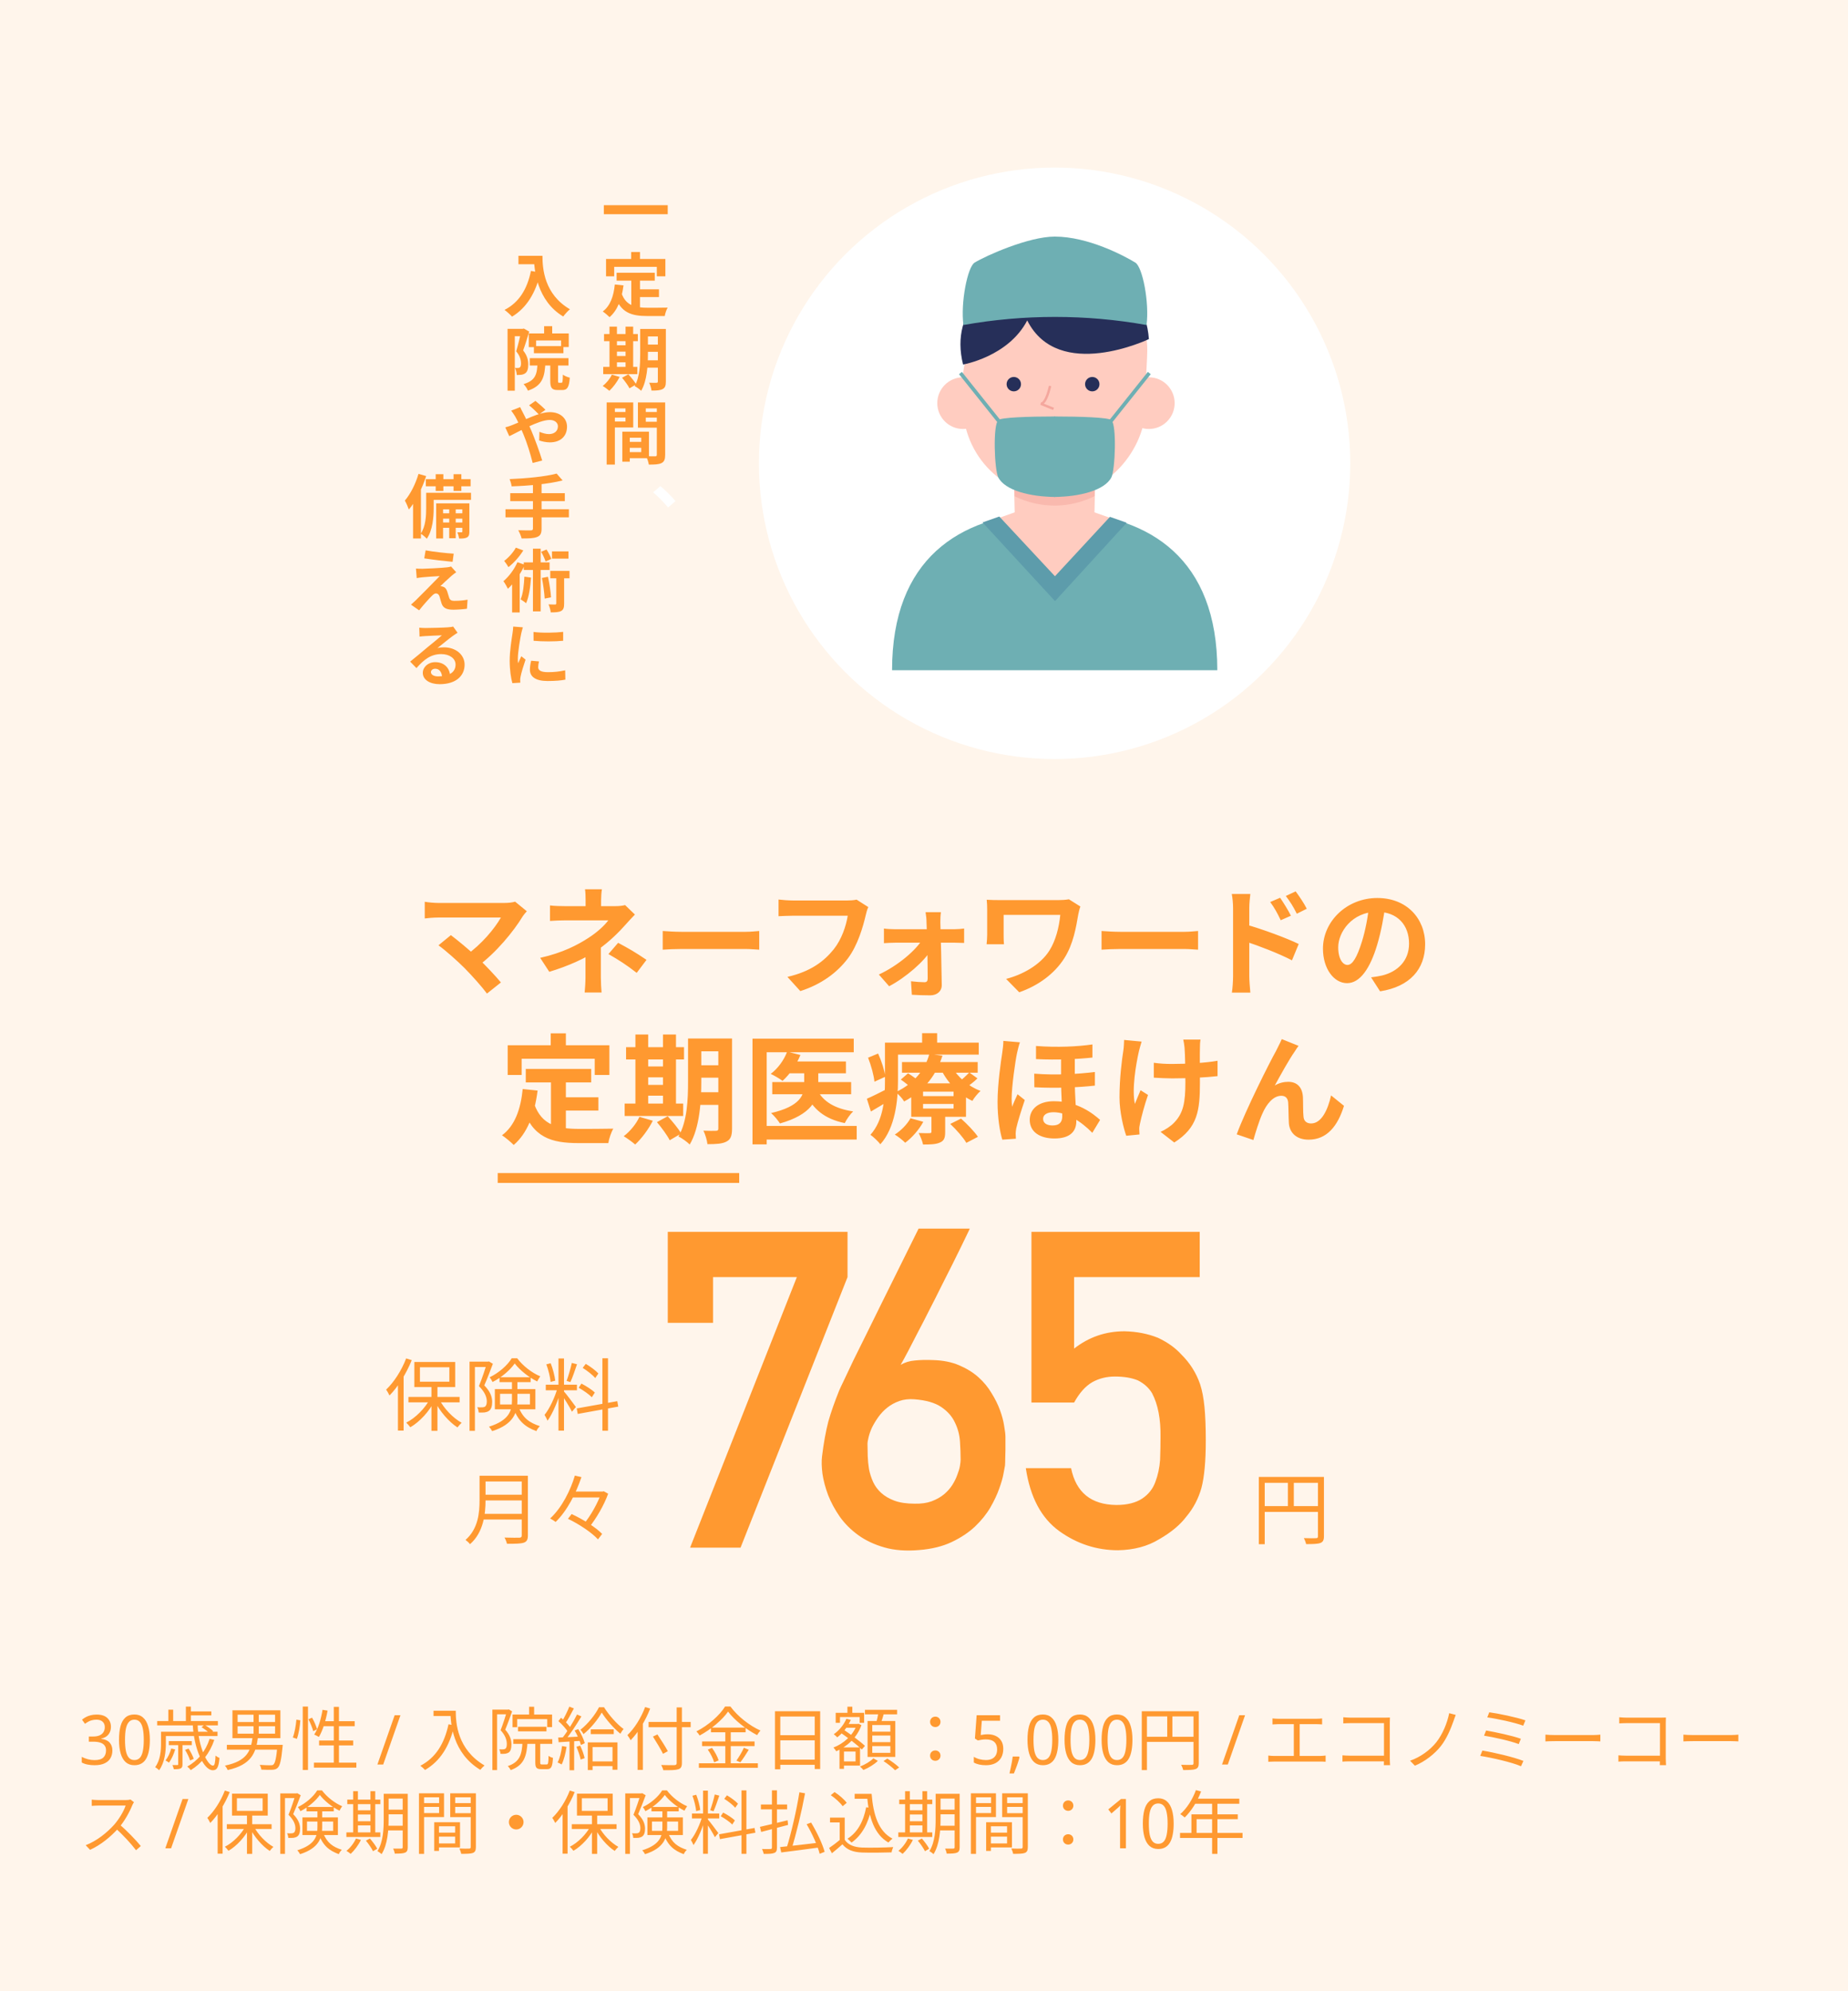 <svg width="375" height="404" viewBox="0 0 375 404" fill="none" xmlns="http://www.w3.org/2000/svg">
<rect x="0" y="0" width="375" height="404" fill="#808080" stroke="none"/>
<g clip-path="url(#clip0_47436_7185)">
<path d="M373.55 0H0V11.279V392.721V404H375V392.721V0H373.55Z" fill="#FFF5EB"/>
<path d="M101 239H150" stroke="#FF9930" stroke-width="2"/>
<path d="M135.507 268.385V249.928H171.982V259.112L150.273 314H140.033L161.698 259.112H144.692V268.385H135.507ZM196.777 249.269C196.807 249.269 196.66 249.591 196.338 250.235C196.045 250.851 195.635 251.7 195.107 252.784C194.58 253.868 193.965 255.113 193.262 256.52C192.559 257.926 191.812 259.405 191.021 260.958C190.259 262.511 189.468 264.078 188.647 265.66C187.856 267.242 187.08 268.751 186.318 270.187C185.586 271.622 184.912 272.926 184.297 274.098C183.682 275.27 183.169 276.207 182.759 276.91C183.608 276.412 184.561 276.119 185.615 276.031C186.699 275.914 187.944 275.885 189.351 275.943C191.372 276.002 193.13 276.354 194.624 276.998C196.147 277.643 197.451 278.448 198.535 279.415C199.619 280.382 200.513 281.466 201.216 282.667C201.948 283.839 202.52 284.996 202.93 286.139C203.34 287.252 203.618 288.307 203.765 289.303C203.94 290.27 204.028 291.031 204.028 291.588C204.028 291.764 204.028 292.086 204.028 292.555C204.028 293.023 204.028 293.551 204.028 294.137C204.028 294.693 204.014 295.265 203.984 295.851C203.984 296.437 203.97 296.935 203.94 297.345C203.911 297.55 203.809 298.092 203.633 298.971C203.486 299.82 203.193 300.846 202.754 302.047C202.344 303.219 201.743 304.493 200.952 305.87C200.161 307.218 199.121 308.507 197.832 309.737C196.543 310.938 194.976 311.979 193.13 312.857C191.284 313.736 189.087 314.278 186.538 314.483C183.872 314.718 181.514 314.542 179.463 313.956C177.412 313.37 175.64 312.535 174.146 311.451C172.651 310.367 171.406 309.122 170.41 307.716C169.414 306.28 168.623 304.815 168.037 303.321C167.48 301.827 167.1 300.392 166.895 299.015C166.719 297.638 166.689 296.466 166.807 295.499C166.982 294.063 167.173 292.789 167.378 291.676C167.583 290.533 167.817 289.449 168.081 288.424C168.374 287.398 168.696 286.388 169.048 285.392C169.399 284.396 169.81 283.312 170.278 282.14C170.396 281.847 170.718 281.158 171.245 280.074C171.772 278.961 172.417 277.599 173.179 275.987C173.97 274.376 174.849 272.604 175.815 270.67C176.782 268.736 177.749 266.773 178.716 264.781C181.001 260.152 183.564 254.981 186.406 249.269H196.777ZM194.932 296.158C194.932 295.045 194.888 293.814 194.8 292.467C194.712 291.119 194.375 289.845 193.789 288.644C193.232 287.413 192.31 286.358 191.021 285.479C189.731 284.601 187.9 284.073 185.527 283.897C184.414 283.81 183.403 283.927 182.495 284.249C181.587 284.571 180.781 285.011 180.078 285.567C179.375 286.124 178.76 286.769 178.232 287.501C177.734 288.204 177.31 288.907 176.958 289.61C176.636 290.313 176.401 290.973 176.255 291.588C176.108 292.174 176.035 292.628 176.035 292.95C176.035 293.683 176.05 294.503 176.079 295.411C176.108 296.29 176.196 297.184 176.343 298.092C176.519 298.971 176.797 299.835 177.178 300.685C177.559 301.505 178.101 302.237 178.804 302.882C179.507 303.526 180.4 304.054 181.484 304.464C182.598 304.874 183.975 305.079 185.615 305.079C186.934 305.108 188.076 304.947 189.043 304.596C190.039 304.215 190.874 303.746 191.548 303.189C192.251 302.604 192.822 301.959 193.262 301.256C193.701 300.553 194.038 299.864 194.272 299.19C194.536 298.517 194.712 297.916 194.8 297.389C194.888 296.832 194.932 296.422 194.932 296.158ZM209.304 284.557V249.928H243.449V259.112H217.961V273.614C220.949 271.271 224.362 270.099 228.2 270.099C230.661 270.157 232.917 270.597 234.968 271.417C236.901 272.325 238.469 273.438 239.67 274.757C241.457 276.515 242.746 278.551 243.537 280.865C243.947 282.125 244.24 283.663 244.416 285.479C244.592 287.325 244.68 289.596 244.68 292.291C244.68 296.451 244.387 299.645 243.801 301.871C243.185 304.068 242.16 306.017 240.724 307.716C239.465 309.386 237.634 310.909 235.231 312.286C232.888 313.722 230.104 314.469 226.882 314.527C222.546 314.527 218.576 313.238 214.972 310.66C211.31 308.023 209.04 303.761 208.161 297.872H217.346C218.342 302.794 221.403 305.284 226.53 305.343C228.727 305.343 230.485 304.903 231.804 304.024C233.063 303.175 233.942 302.062 234.44 300.685C234.968 299.308 235.29 297.813 235.407 296.202C235.466 294.62 235.495 293.082 235.495 291.588C235.554 287.926 234.982 284.952 233.781 282.667C233.137 281.583 232.184 280.719 230.925 280.074C229.665 279.547 228.097 279.283 226.222 279.283C224.553 279.283 223.029 279.664 221.652 280.426C220.275 281.217 219.045 282.594 217.961 284.557H209.304Z" fill="#FF9930"/>
<path d="M87.552 281.064H88.768V290.296H87.552V281.064ZM82.88 283.416H93.264V284.52H82.88V283.416ZM89.104 283.848C90.064 285.768 91.936 287.704 93.68 288.664C93.424 288.888 93.04 289.32 92.832 289.608C91.088 288.488 89.232 286.328 88.176 284.2L89.104 283.848ZM87.28 283.768L88.224 284.12C87.152 286.328 85.168 288.472 83.264 289.576C83.056 289.288 82.688 288.872 82.432 288.632C84.304 287.704 86.272 285.72 87.28 283.768ZM85.216 277.4V280.328H91.184V277.4H85.216ZM84.08 276.328H92.368V281.416H84.08V276.328ZM82.416 275.608L83.552 275.96C82.464 278.664 80.784 281.352 79.04 283.128C78.912 282.856 78.576 282.232 78.352 281.944C79.952 280.424 81.488 278.04 82.416 275.608ZM80.752 279.736L81.888 278.6L81.904 278.616V290.248H80.752V279.736ZM95.28 276.264H99.168V277.352H96.368V290.296H95.28V276.264ZM98.816 276.264H99.024L99.216 276.216L100.016 276.696C99.52 278.024 98.864 279.736 98.272 281.08C99.536 282.36 99.856 283.448 99.872 284.424C99.872 285.288 99.68 285.944 99.2 286.264C98.96 286.424 98.656 286.52 98.336 286.568C97.984 286.6 97.552 286.6 97.136 286.584C97.12 286.28 97.024 285.816 96.848 285.512C97.232 285.544 97.6 285.544 97.872 285.528C98.08 285.528 98.272 285.48 98.416 285.384C98.688 285.208 98.784 284.792 98.784 284.296C98.768 283.448 98.4 282.44 97.184 281.224C97.808 279.72 98.464 277.72 98.816 276.584V276.264ZM101.36 279.416H107.68V280.424H101.36V279.416ZM104.448 276.632C103.52 277.96 101.792 279.464 99.952 280.392C99.824 280.104 99.568 279.688 99.36 279.432C101.184 278.568 102.976 277.016 103.84 275.576H104.944C106.112 277.128 107.952 278.552 109.632 279.24C109.424 279.512 109.168 279.96 109.008 280.28C107.344 279.464 105.504 278.024 104.448 276.632ZM101.472 282.792V284.952H107.536V282.792H101.472ZM100.416 281.832H108.64V285.928H100.416V281.832ZM103.888 279.96H104.992V284.2C104.992 286.52 104.256 288.968 99.872 290.36C99.744 290.104 99.424 289.656 99.216 289.464C103.36 288.168 103.888 286.168 103.888 284.168V279.96ZM105.184 285.368C106.112 287.784 107.488 288.664 109.552 289.352C109.28 289.608 108.976 290.008 108.848 290.36C106.624 289.528 105.136 288.376 104.144 285.592L105.184 285.368ZM113.328 275.624H114.448V290.264H113.328V275.624ZM110.752 280.936H117.072V282.072H110.752V280.936ZM113.152 281.528L113.872 281.848C113.312 284.024 112.176 286.792 111.104 288.248C110.976 287.896 110.688 287.384 110.496 287.064C111.52 285.832 112.64 283.4 113.152 281.528ZM114.416 282.28C114.864 282.76 116.496 284.936 116.864 285.464L116.064 286.424C115.664 285.56 114.352 283.464 113.824 282.776L114.416 282.28ZM110.864 276.808L111.744 276.584C112.192 277.704 112.56 279.16 112.672 280.12L111.728 280.376C111.648 279.416 111.28 277.928 110.864 276.808ZM116.032 276.52L117.088 276.792C116.672 278.008 116.176 279.512 115.744 280.408L114.976 280.168C115.328 279.208 115.808 277.608 116.032 276.52ZM122.24 275.576H123.376V290.28H122.24V275.576ZM117.04 285.752L125.264 284.28L125.456 285.384L117.232 286.872L117.04 285.752ZM118.24 277.528L118.864 276.712C119.792 277.256 120.896 278.072 121.424 278.664L120.784 279.592C120.272 278.968 119.168 278.104 118.24 277.528ZM117.424 281.56L117.984 280.712C118.944 281.208 120.128 281.96 120.704 282.536L120.096 283.48C119.536 282.904 118.384 282.088 117.424 281.56ZM98.048 299.408H106.4V300.576H98.048V299.408ZM98.048 303.264H106.464V304.416H98.048V303.264ZM97.92 307.136H106.384V308.288H97.92V307.136ZM97.312 299.408H98.528V304.352C98.528 307.12 98.128 310.896 95.376 313.296C95.2 313.04 94.72 312.608 94.464 312.432C97.04 310.176 97.312 306.928 97.312 304.352V299.408ZM105.872 299.408H107.12V311.52C107.12 312.368 106.896 312.784 106.288 312.992C105.664 313.2 104.608 313.216 102.88 313.216C102.8 312.864 102.576 312.288 102.368 311.952C103.696 312 105.008 311.984 105.376 311.984C105.744 311.968 105.872 311.856 105.872 311.504V299.408ZM115.808 302.624H122.496V303.824H115.808V302.624ZM115.248 308.144L116 307.184C118.224 308.208 120.912 309.872 122.192 311.216L121.344 312.32C120.128 310.976 117.504 309.216 115.248 308.144ZM116.656 299.376L117.984 299.696C116.912 302.88 115.136 306.48 112.752 308.784C112.48 308.576 111.968 308.256 111.632 308.08C114.032 305.888 115.776 302.336 116.656 299.376ZM122 302.624H122.272L122.512 302.56L123.408 303.056C122.592 305.344 120.992 308.096 119.52 309.92C119.264 309.696 118.784 309.376 118.448 309.216C119.872 307.552 121.36 304.832 122 302.928V302.624Z" fill="#FF9930"/>
<path d="M255.44 299.648H267.984V300.848H256.64V313.296H255.44V299.648ZM267.44 299.648H268.656V311.696C268.656 312.464 268.464 312.848 267.92 313.056C267.392 313.248 266.48 313.28 265.04 313.28C264.976 312.944 264.768 312.4 264.576 312.064C265.68 312.112 266.72 312.096 267.04 312.08C267.344 312.08 267.44 311.984 267.44 311.696V299.648ZM256.096 305.568H268V306.752H256.096V305.568ZM261.344 300.256H262.544V306.144H261.344V300.256Z" fill="#FF9930"/>
<circle cx="214" cy="94" r="60" fill="white"/>
<g clip-path="url(#clip1_47436_7185)">
<path d="M216.303 103.867C215.622 103.867 214.924 103.867 214.227 103.867H213.829C213.131 103.867 212.434 103.867 211.753 103.867C194.635 104.747 181.02 113.378 181.02 135.983H247.02C247.02 113.378 233.404 104.747 216.303 103.867Z" fill="#6EAFB3"/>
<path d="M225.96 105.311L222.092 103.95L222.274 96.066H214.005H205.72L205.903 103.95L202.051 105.311L213.856 118.705L214.005 118.556L214.155 118.705L225.96 105.311Z" fill="#FFCCC0"/>
<path opacity="0.5" d="M205.887 100.681C208.516 101.982 211.421 102.631 214.355 102.573C217.056 102.519 219.712 101.861 222.125 100.647V96.05H205.887V100.681Z" fill="#F4A79D"/>
<path d="M232.591 76.979V81.56C232.591 91.618 224.389 100.614 214.327 100.797C211.854 100.841 209.397 100.392 207.101 99.475C204.804 98.559 202.713 97.193 200.95 95.459C199.188 93.725 197.789 91.657 196.835 89.376C195.882 87.095 195.394 84.647 195.398 82.174V76.979C195.396 75.118 195.761 73.274 196.471 71.554C197.182 69.833 198.225 68.269 199.54 66.952C200.855 65.634 202.417 64.588 204.137 63.874C205.856 63.159 207.699 62.791 209.562 62.788H218.395C235.663 61.809 232.591 69.145 232.591 76.979Z" fill="#FFCCC0"/>
<path d="M213.078 78.307C213.078 78.307 212.364 81.826 211.219 81.925L213.792 82.954" stroke="#F4A79D" stroke-width="0.49" stroke-linejoin="bevel"/>
<path d="M221.645 79.403C222.452 79.403 223.106 78.749 223.106 77.942C223.106 77.135 222.452 76.481 221.645 76.481C220.838 76.481 220.184 77.135 220.184 77.942C220.184 78.749 220.838 79.403 221.645 79.403Z" fill="#262F59"/>
<path d="M205.723 79.403C206.53 79.403 207.184 78.749 207.184 77.942C207.184 77.135 206.53 76.481 205.723 76.481C204.916 76.481 204.262 77.135 204.262 77.942C204.262 78.749 204.916 79.403 205.723 79.403Z" fill="#262F59"/>
<path d="M195.426 87.037C198.314 87.037 200.656 84.689 200.656 81.793C200.656 78.896 198.314 76.548 195.426 76.548C192.537 76.548 190.195 78.896 190.195 81.793C190.195 84.689 192.537 87.037 195.426 87.037Z" fill="#FFCCC0"/>
<path d="M233.137 68.797C233.137 68.797 214.773 77.593 208.447 65.013C204.611 72.382 195.43 73.959 195.43 73.959C189.734 51.419 231.344 44.913 233.137 68.797Z" fill="#262F59"/>
<path d="M233.133 87.037C236.021 87.037 238.363 84.689 238.363 81.793C238.363 78.896 236.021 76.548 233.133 76.548C230.244 76.548 227.902 78.896 227.902 81.793C227.902 84.689 230.244 87.037 233.133 87.037Z" fill="#FFCCC0"/>
<path d="M230.383 53.278C228.109 51.884 220.787 48 214.029 48C208.732 48 200.048 51.884 197.774 53.278C196.329 54.158 194.901 61.428 195.499 65.942C207.788 63.751 220.369 63.751 232.658 65.942C233.256 61.378 231.845 54.158 230.383 53.278Z" fill="#6EAFB3"/>
<path d="M214.09 84.498C208.611 84.498 203.115 84.697 202.567 85.228C201.454 86.274 201.786 95.303 202.567 96.847C203.912 99.502 209.026 100.78 214.09 100.83V84.498Z" fill="#6EAFB3"/>
<path d="M213.906 84.498C219.402 84.498 224.881 84.697 225.529 85.228C226.641 86.274 226.293 95.303 225.529 96.847C224.167 99.502 219.07 100.78 213.906 100.83V84.498Z" fill="#6EAFB3"/>
<path d="M194.895 75.685L203.313 86.224" stroke="#6EAFB3" stroke-width="0.75" stroke-miterlimit="10"/>
<path d="M233.219 75.685L224.801 86.224" stroke="#6EAFB3" stroke-width="0.75" stroke-miterlimit="10"/>
<path d="M228.635 106.058L225.231 104.863L214.073 116.913L202.783 104.797L199.379 105.992L214.09 121.958L228.635 106.058Z" fill="#5D9CAB"/>
</g>
<path d="M106.903 184.88C106.567 185.264 106.279 185.6 106.087 185.888C104.215 188.984 100.663 193.304 96.943 196.04L94.543 193.832C97.711 191.624 100.399 188.36 101.647 186.152C99.535 186.152 90.799 186.152 88.975 186.152C87.991 186.152 86.695 186.272 86.191 186.344V182.96C86.839 183.08 88.135 183.2 88.975 183.2C90.487 183.2 99.703 183.2 102.271 183.2C103.207 183.2 103.999 183.104 104.527 182.936L106.903 184.88ZM94.255 196.4C92.839 194.984 90.391 192.8 88.975 191.792L91.495 189.728C92.791 190.712 95.191 192.656 97.015 194.408C98.599 195.944 100.495 197.936 101.647 199.328L98.815 201.584C97.831 200.24 95.815 197.984 94.255 196.4ZM122.143 180.416C122.047 180.968 121.975 181.88 121.975 182.624C121.975 183.344 121.975 184.568 121.975 185.288H118.831C118.831 184.568 118.831 183.464 118.831 182.624C118.831 181.856 118.807 180.992 118.711 180.416H122.143ZM128.839 185.552C128.239 186.176 127.495 186.968 126.991 187.544C125.647 189.08 123.631 191.072 121.447 192.608C118.855 194.456 115.183 196.04 111.463 197.168L109.615 194.336C114.247 193.304 117.319 191.648 119.383 190.304C121.231 189.128 122.719 187.712 123.439 186.728C122.143 186.728 115.759 186.728 114.751 186.728C113.887 186.728 112.375 186.776 111.607 186.848V183.704C112.519 183.824 113.863 183.848 114.679 183.848C115.759 183.848 123.439 183.848 124.855 183.848C125.599 183.848 126.295 183.776 126.847 183.632L128.839 185.552ZM121.927 190.784C121.927 192.512 121.927 196.376 121.927 198.32C121.927 199.256 121.999 200.624 122.071 201.368H118.639C118.711 200.696 118.807 199.256 118.807 198.32C118.807 196.472 118.807 193.52 118.807 192.08L121.927 190.784ZM129.199 197.384C127.111 195.752 125.527 194.744 123.463 193.568L125.431 191.288C127.639 192.464 128.887 193.184 131.191 194.744L129.199 197.384ZM134.479 188.888C135.367 188.96 137.095 189.056 138.343 189.056C141.175 189.056 149.095 189.056 151.231 189.056C152.359 189.056 153.415 188.936 154.063 188.888V192.68C153.487 192.656 152.263 192.536 151.255 192.536C149.071 192.536 141.175 192.536 138.343 192.536C136.999 192.536 135.391 192.608 134.479 192.68V188.888ZM176.201 184.04C175.961 184.496 175.793 185.192 175.673 185.696C175.121 188.048 174.065 191.768 172.049 194.456C169.889 197.312 166.697 199.712 162.401 201.08L159.785 198.2C164.561 197.096 167.249 195.008 169.193 192.584C170.801 190.568 171.689 187.856 172.025 185.792C170.561 185.792 162.641 185.792 160.841 185.792C159.737 185.792 158.609 185.864 157.985 185.888V182.504C158.705 182.6 160.049 182.696 160.841 182.696C162.641 182.696 170.609 182.696 171.953 182.696C172.409 182.696 173.177 182.672 173.825 182.528L176.201 184.04ZM190.937 185.072C190.841 185.672 190.817 186.44 190.817 187.088C190.913 190.232 191.057 196.016 191.105 199.832C191.129 201.08 190.169 201.944 188.753 201.944C187.601 201.944 186.113 201.896 185.033 201.824L184.865 199.088C185.825 199.208 186.977 199.28 187.601 199.28C188.057 199.28 188.249 199.04 188.249 198.536C188.249 195.848 188.153 190.232 188.009 187.088C188.009 186.488 187.937 185.744 187.817 185.072H190.937ZM179.369 188.384C179.945 188.48 180.905 188.528 181.553 188.528C182.897 188.528 192.737 188.528 193.673 188.528C194.297 188.528 195.233 188.456 195.641 188.384V191.312C195.089 191.288 194.321 191.264 193.817 191.264C193.073 191.264 182.657 191.264 181.625 191.264C180.929 191.264 180.041 191.312 179.369 191.36V188.384ZM178.337 197.72C182.201 195.944 186.017 192.704 187.313 190.352L188.873 190.376L188.921 192.704C187.673 194.96 183.785 198.344 180.425 200.096L178.337 197.72ZM219.233 183.92C219.089 184.28 218.849 185.216 218.801 185.552C218.369 188.048 217.817 191.552 215.945 194.456C213.953 197.576 210.689 199.976 206.825 201.32L204.161 198.608C207.377 197.792 211.097 195.824 212.969 192.824C214.193 190.88 214.913 188.192 215.153 185.624C213.641 185.624 205.361 185.624 203.657 185.624C203.657 186.344 203.657 188.648 203.657 189.608C203.657 189.968 203.657 190.832 203.729 191.576H200.201C200.273 190.856 200.321 190.256 200.321 189.608C200.321 188.648 200.321 185.672 200.321 184.544C200.321 183.896 200.297 183.176 200.225 182.552C200.969 182.6 202.049 182.624 203.153 182.624C204.113 182.624 212.921 182.624 214.625 182.624C215.441 182.624 216.257 182.576 216.905 182.456L219.233 183.92ZM223.529 188.888C224.417 188.96 226.145 189.056 227.393 189.056C230.225 189.056 238.145 189.056 240.281 189.056C241.409 189.056 242.465 188.936 243.113 188.888V192.68C242.537 192.656 241.313 192.536 240.305 192.536C238.121 192.536 230.225 192.536 227.393 192.536C226.049 192.536 224.441 192.608 223.529 192.68V188.888ZM259.769 182.144C260.441 183.152 261.425 184.688 261.953 185.792L259.889 186.704C259.169 185.192 258.641 184.232 257.753 183.008L259.769 182.144ZM262.913 180.848C263.633 181.808 264.641 183.296 265.169 184.376L263.153 185.384C262.385 183.848 261.809 182.96 260.921 181.784L262.913 180.848ZM250.217 198.056C250.217 196.232 250.217 186.296 250.217 184.256C250.217 183.392 250.121 182.216 249.953 181.376H253.721C253.625 182.216 253.505 183.272 253.505 184.256C253.505 186.92 253.505 196.28 253.505 198.056C253.505 198.752 253.625 200.432 253.721 201.392H249.977C250.121 200.456 250.217 199.016 250.217 198.056ZM252.785 187.568C256.001 188.456 261.161 190.352 263.537 191.528L262.169 194.84C259.457 193.424 255.401 191.888 252.785 191.024V187.568ZM281.129 183.56C280.793 186.008 280.313 188.816 279.473 191.648C278.033 196.496 275.969 199.472 273.353 199.472C270.665 199.472 268.457 196.52 268.457 192.464C268.457 186.944 273.281 182.192 279.497 182.192C285.425 182.192 289.193 186.32 289.193 191.576C289.193 196.616 286.097 200.192 280.049 201.128L278.225 198.296C279.161 198.176 279.833 198.056 280.481 197.912C283.529 197.168 285.929 194.984 285.929 191.456C285.929 187.688 283.577 185 279.425 185C274.337 185 271.553 189.152 271.553 192.176C271.553 194.6 272.513 195.776 273.425 195.776C274.457 195.776 275.369 194.24 276.377 191C277.073 188.744 277.601 185.984 277.841 183.464L281.129 183.56ZM106.692 216.872H119.964V219.608H106.692V216.872ZM113.316 222.632H121.428V225.32H113.316V222.632ZM111.804 218.456H114.828V230.048L111.804 229.688V218.456ZM106.068 220.952L109.092 221.264C108.468 226.136 106.98 229.952 104.244 232.304C103.764 231.8 102.54 230.768 101.868 230.336C104.46 228.416 105.66 225.08 106.068 220.952ZM108.396 223.952C109.932 228.368 113.292 229.04 117.564 229.04C118.836 229.04 122.844 229.04 124.452 228.992C124.044 229.664 123.564 231.056 123.444 231.92H117.396C111.852 231.92 108.108 230.792 106.044 224.744L108.396 223.952ZM111.756 209.648H114.828V214.04H111.756V209.648ZM103.02 212.072H123.66V218.096H120.684V214.808H105.852V218.096H103.02V212.072ZM140.796 210.704H147.012V213.296H140.796V210.704ZM140.796 216.128H147.012V218.648H140.796V216.128ZM140.796 221.6H147.036V224.168H140.796V221.6ZM145.764 210.704H148.548V228.992C148.548 230.384 148.284 231.176 147.42 231.608C146.58 232.064 145.356 232.136 143.556 232.136C143.484 231.368 143.1 230.12 142.74 229.4C143.772 229.448 144.948 229.448 145.284 229.424C145.644 229.424 145.764 229.304 145.764 228.944V210.704ZM139.62 210.704H142.308V219.512C142.308 223.304 141.996 228.8 139.956 232.208C139.476 231.704 138.3 230.864 137.676 230.576C139.476 227.504 139.62 222.944 139.62 219.512V210.704ZM127.044 212.456H138.804V214.952H127.044V212.456ZM130.188 216.368H135.9V218.576H130.188V216.368ZM130.188 220.112H135.924V222.296H130.188V220.112ZM126.756 223.904H138.636V226.424H126.756V223.904ZM128.94 209.888H131.532V224.816H128.94V209.888ZM134.532 209.888H137.172V224.816H134.532V209.888ZM129.756 226.592L132.468 227.384C131.58 229.16 130.164 231.032 128.892 232.208C128.34 231.728 127.236 230.912 126.564 230.528C127.86 229.544 129.084 228.056 129.756 226.592ZM133.308 227.672L135.492 226.472C136.452 227.528 137.676 228.992 138.228 229.976L135.9 231.344C135.42 230.384 134.268 228.8 133.308 227.672ZM159.948 215.36H171.66V217.76H159.948V215.36ZM156.708 219.536H172.716V222.008H156.708V219.536ZM163.188 216.248H166.044V220.232C166.044 223.16 164.58 226.16 158.268 227.936C157.908 227.36 157.092 226.352 156.468 225.824C162.348 224.48 163.188 222.152 163.188 220.184V216.248ZM159.732 213.368L162.42 214.04C161.604 216.08 160.188 218.048 158.796 219.296C158.244 218.864 157.068 218.192 156.396 217.88C157.836 216.8 159.084 215.096 159.732 213.368ZM165.852 221.144C167.004 223.496 169.476 224.96 173.124 225.488C172.524 226.04 171.78 227.12 171.42 227.864C167.34 227.024 164.868 225.008 163.428 221.648L165.852 221.144ZM152.7 210.728H173.244V213.488H155.58V232.184H152.7V210.728ZM154.476 228.44H173.844V231.2H154.476V228.44ZM183.036 215.48H198.396V217.64H183.036V215.48ZM182.796 219.032L184.26 217.76C185.124 218.288 186.252 219.104 186.828 219.656L185.268 221.072C184.74 220.496 183.66 219.632 182.796 219.032ZM192.828 228.032L195.012 226.952C196.236 228.032 197.724 229.568 198.444 230.648L196.092 231.872C195.492 230.816 194.052 229.184 192.828 228.032ZM187.308 223.976V224.912H193.5V223.976H187.308ZM187.308 221.48V222.392H193.5V221.48H187.308ZM184.908 219.8H196.02V226.592H184.908V219.8ZM184.764 226.88L187.356 227.6C186.492 229.208 185.052 230.84 183.684 231.848C183.228 231.368 182.196 230.552 181.572 230.192C182.844 229.376 184.068 228.128 184.764 226.88ZM196.692 217.592L198.348 218.792C197.58 219.56 196.62 220.256 195.9 220.712L194.46 219.608C195.156 219.104 196.14 218.168 196.692 217.592ZM193.14 216.392C194.268 218.48 196.5 220.424 198.972 221.336C198.42 221.816 197.676 222.728 197.316 223.352C194.652 222.128 192.348 219.752 191.004 217.064L193.14 216.392ZM189.012 225.728H191.796V229.688C191.796 230.864 191.58 231.464 190.692 231.824C189.852 232.184 188.772 232.208 187.308 232.208C187.164 231.488 186.756 230.528 186.42 229.88C187.308 229.928 188.316 229.904 188.628 229.904C188.916 229.904 189.012 229.832 189.012 229.592V225.728ZM188.58 213.848L191.244 214.184C190.068 217.856 187.812 221.192 183.468 223.472C183.108 222.848 182.316 221.984 181.74 221.6C185.748 219.704 187.812 216.752 188.58 213.848ZM180.948 211.544H198.612V213.968H180.948V211.544ZM179.58 211.544H182.22V219.296C182.22 223.16 181.692 228.776 178.644 232.16C178.236 231.608 177.18 230.6 176.628 230.24C179.34 227.216 179.58 222.728 179.58 219.296V211.544ZM187.116 209.624H190.164V213.008H187.116V209.624ZM176.148 214.592L178.188 213.752C178.884 215.264 179.508 217.232 179.652 218.456L177.444 219.464C177.324 218.192 176.772 216.152 176.148 214.592ZM175.908 222.92C177.036 222.44 178.596 221.648 180.252 220.808L180.9 222.992C179.532 223.856 178.092 224.72 176.724 225.512L175.908 222.92ZM218.1 213.584C218.1 215.384 218.1 217.688 218.1 219.2C218.1 222.536 218.412 225.272 218.412 227.456C218.412 229.592 217.092 230.984 213.972 230.984C211.188 230.984 208.956 229.784 208.956 227.192C208.956 225.104 210.636 223.424 213.876 223.424C218.676 223.424 221.796 225.944 223.236 227.216L221.652 229.832C219.348 227.48 216.444 225.656 213.78 225.656C212.436 225.656 211.668 226.184 211.668 227C211.668 227.864 212.412 228.344 213.588 228.344C215.028 228.344 215.556 227.624 215.556 226.472C215.556 225.008 215.316 221.792 215.316 219.296C215.316 217.328 215.316 214.712 215.316 213.584H218.1ZM209.868 217.832C214.404 218.192 218.724 217.904 222.18 217.496V220.256C219.036 220.616 214.428 220.832 209.892 220.592L209.868 217.832ZM210.228 212.216C214.62 212.552 218.724 212.336 221.676 211.904V214.568C218.748 214.88 214.668 215.096 210.228 214.88V212.216ZM206.964 211.472C206.772 211.952 206.484 213.176 206.388 213.608C206.028 215.216 205.284 220.52 205.284 222.92C205.284 223.376 205.308 224.072 205.38 224.552C205.692 223.712 206.124 222.8 206.484 222.008L207.948 223.184C207.276 225.176 206.508 227.6 206.22 228.92C206.148 229.256 206.1 229.784 206.1 230.024C206.1 230.288 206.124 230.696 206.148 231.032L203.388 231.224C202.884 229.568 202.428 226.808 202.428 223.568C202.428 219.944 203.1 215.384 203.388 213.536C203.484 212.888 203.604 211.928 203.604 211.184L206.964 211.472ZM243.612 210.92C243.516 211.448 243.492 212.024 243.492 212.576C243.444 213.68 243.492 218.216 243.492 219.632C243.492 225.272 243.06 228.776 238.284 231.8L235.5 229.64C236.436 229.232 237.636 228.464 238.308 227.72C240.132 225.8 240.54 223.64 240.54 219.608C240.54 217.808 240.492 213.92 240.372 212.576C240.324 212 240.204 211.304 240.108 210.92H243.612ZM234.132 215.624C235.308 215.792 236.484 215.864 237.78 215.864C240.876 215.864 244.716 215.648 247.068 215.216V218.336C244.788 218.6 241.092 218.792 237.852 218.792C236.796 218.792 235.332 218.72 234.132 218.648V215.624ZM231.66 211.328C231.468 211.928 231.228 212.792 231.108 213.296C230.508 215.96 229.644 221 230.292 223.976C230.604 223.232 231.06 222.056 231.444 221.192L232.956 222.152C232.236 224.216 231.612 226.616 231.324 227.984C231.228 228.368 231.156 228.896 231.18 229.16C231.18 229.424 231.204 229.832 231.228 230.168L228.54 230.432C228.012 228.968 227.172 225.632 227.172 222.656C227.172 218.72 227.652 215.024 227.964 213.056C228.06 212.408 228.084 211.592 228.108 210.992L231.66 211.328ZM263.508 212.192C263.244 212.504 263.004 212.912 262.74 213.32C261.54 215.024 259.86 218.096 258.684 220.232C259.572 219.704 260.508 219.488 261.42 219.488C263.22 219.488 264.3 220.616 264.396 222.632C264.444 223.688 264.396 225.608 264.516 226.616C264.612 227.552 265.26 227.936 266.052 227.936C268.14 227.936 269.436 225.224 270.108 222.248L272.724 224.36C271.452 228.488 269.244 231.224 265.548 231.224C262.884 231.224 261.66 229.616 261.54 227.888C261.468 226.592 261.468 224.648 261.396 223.664C261.324 222.824 260.868 222.32 260.004 222.32C258.372 222.32 257.004 224 256.164 225.944C255.516 227.336 254.7 230.024 254.34 231.296L250.956 230.144C252.708 225.344 257.628 215.552 258.924 213.248C259.212 212.624 259.668 211.832 260.1 210.824L263.508 212.192Z" fill="#FF9930"/>
<path d="M88.412 96.212H89.966V99.614H88.412V96.212ZM92.038 96.212H93.62V99.614H92.038V96.212ZM91.156 102.61H92.472V109.204H91.156V102.61ZM86.41 97.22H95.496V98.662H86.41V97.22ZM89.35 104.136H94.306V105.228H89.35V104.136ZM89.35 106.012H94.306V107.09H89.35V106.012ZM87.166 99.978H95.58V101.42H87.166V99.978ZM86.48 99.978H88.006V103.072C88.006 104.906 87.796 107.594 86.606 109.302C86.354 109.008 85.71 108.462 85.374 108.28C86.396 106.768 86.48 104.626 86.48 103.044V99.978ZM88.51 102.134H94.488V103.338H89.91V109.246H88.51V102.134ZM93.816 102.134H95.244V107.846C95.244 108.462 95.16 108.812 94.768 109.036C94.376 109.246 93.872 109.274 93.158 109.26C93.116 108.896 92.962 108.35 92.794 108C93.172 108.014 93.522 108.014 93.648 108C93.788 108 93.816 107.958 93.816 107.818V102.134ZM84.926 96.142L86.48 96.59C85.682 99.04 84.394 101.7 82.966 103.38C82.826 102.96 82.42 102.008 82.154 101.56C83.288 100.244 84.324 98.186 84.926 96.142ZM83.82 99.978L85.374 98.438L85.416 98.466V109.246H83.82V99.978ZM86.368 111.66C87.936 111.954 90.624 112.248 92.066 112.332L91.842 113.984C90.372 113.858 87.768 113.55 86.088 113.284L86.368 111.66ZM92.57 116.098C92.192 116.35 91.898 116.602 91.646 116.812C91.016 117.358 89.7 118.576 89.364 118.926C89.49 118.926 89.742 118.968 89.91 119.038C90.302 119.15 90.554 119.458 90.75 119.99C90.876 120.354 91.03 120.886 91.142 121.264C91.282 121.698 91.59 121.908 92.136 121.908C93.2 121.908 94.166 121.81 94.88 121.67L94.754 123.504C94.18 123.602 92.738 123.7 92.01 123.7C90.694 123.7 89.966 123.406 89.63 122.51C89.476 122.09 89.322 121.432 89.21 121.082C89.056 120.578 88.762 120.396 88.468 120.396C88.188 120.396 87.894 120.62 87.558 120.97C87.068 121.46 86.018 122.608 85.052 123.826L83.4 122.678C83.652 122.454 83.988 122.16 84.366 121.796C85.094 121.068 87.95 118.226 89.224 116.882C88.244 116.91 86.578 117.05 85.78 117.12C85.29 117.162 84.856 117.232 84.562 117.288L84.408 115.356C84.73 115.384 85.234 115.398 85.738 115.398C86.41 115.384 89.574 115.244 90.75 115.104C91.002 115.076 91.394 114.992 91.534 114.936L92.57 116.098ZM85.08 127.346C85.472 127.388 85.948 127.416 86.34 127.416C87.096 127.416 90.078 127.346 90.876 127.276C91.464 127.234 91.786 127.178 91.954 127.122L92.85 128.382C92.528 128.592 92.192 128.788 91.884 129.026C91.128 129.558 89.658 130.79 88.762 131.49C89.238 131.364 89.658 131.336 90.092 131.336C92.472 131.336 94.278 132.82 94.278 134.85C94.278 137.062 92.598 138.812 89.21 138.812C87.264 138.812 85.794 137.93 85.794 136.516C85.794 135.382 86.83 134.346 88.314 134.346C90.232 134.346 91.296 135.634 91.338 137.174L89.7 137.384C89.672 136.376 89.14 135.676 88.314 135.676C87.796 135.676 87.446 135.998 87.446 136.362C87.446 136.88 88.02 137.23 88.874 137.23C91.24 137.23 92.444 136.334 92.444 134.836C92.444 133.562 91.184 132.708 89.546 132.708C87.39 132.708 86.004 133.856 84.506 135.55L83.232 134.234C84.226 133.45 85.92 132.022 86.732 131.336C87.516 130.692 88.986 129.516 89.672 128.9C88.958 128.928 87.026 128.998 86.27 129.054C85.892 129.082 85.458 129.11 85.136 129.166L85.08 127.346Z" fill="#FF9930"/>
<path d="M105.206 51.898H109.168V53.606H105.206V51.898ZM108.342 51.898H110.078C110.078 54.558 110.456 59.71 115.65 62.748C115.258 63.056 114.586 63.798 114.292 64.218C108.958 61.012 108.342 54.754 108.342 51.898ZM107.74 54.964L109.672 55.314C108.692 59.472 106.83 62.482 103.904 64.246C103.596 63.882 102.812 63.182 102.378 62.874C105.304 61.39 106.984 58.674 107.74 54.964ZM110.414 66.184H112.052V68.382H110.414V66.184ZM107.306 67.654H115.412V70.412H113.858V69.082H108.79V70.426H107.306V67.654ZM108.342 70.216H114.334V71.658H108.342V70.216ZM107.502 72.666H115.356V74.164H107.502V72.666ZM109.084 73.394H110.68C110.554 76.404 110.134 78.252 107.124 79.26C106.984 78.854 106.564 78.238 106.242 77.93C108.776 77.174 109 75.83 109.084 73.394ZM111.66 73.226H113.242V77.202C113.242 77.608 113.27 77.664 113.452 77.664C113.536 77.664 113.83 77.664 113.928 77.664C114.152 77.664 114.194 77.44 114.222 76.012C114.53 76.264 115.202 76.53 115.622 76.628C115.482 78.602 115.09 79.134 114.11 79.134C113.858 79.134 113.396 79.134 113.172 79.134C111.94 79.134 111.66 78.658 111.66 77.216V73.226ZM102.994 66.716H106.298V68.214H104.464V79.274H102.994V66.716ZM105.78 66.716H106.06L106.298 66.66L107.39 67.276C107.026 68.48 106.564 70.006 106.158 71.098C107.026 72.19 107.194 73.128 107.194 73.94C107.194 74.85 107.012 75.438 106.564 75.746C106.34 75.9 106.074 75.998 105.766 76.04C105.514 76.068 105.178 76.082 104.856 76.082C104.842 75.676 104.716 75.046 104.492 74.64C104.744 74.654 104.926 74.668 105.094 74.654C105.248 74.654 105.388 74.626 105.486 74.542C105.654 74.416 105.724 74.136 105.724 73.744C105.724 73.086 105.542 72.218 104.744 71.28C105.136 70.02 105.584 68.088 105.78 67.192V66.716ZM109.364 84.096C108.874 83.592 107.908 82.654 107.362 82.234L108.65 81.338C109.14 81.73 110.19 82.626 110.68 83.144L109.364 84.096ZM105.556 82.598C105.668 82.864 105.948 83.438 106.102 83.704C106.676 84.782 107.306 86.168 107.81 87.344C108.468 88.87 109.56 91.852 110.022 93.434L108.09 93.924C107.656 92.16 106.928 89.794 106.214 88.114C105.654 86.812 105.136 85.538 104.562 84.53C104.352 84.194 104.016 83.662 103.736 83.312L105.556 82.598ZM102.532 86.7C103.078 86.574 103.68 86.35 103.918 86.252C106.466 85.258 109.336 83.62 111.59 83.62C113.746 83.62 115.062 84.936 115.062 86.56C115.062 88.52 113.718 89.752 111.576 89.752C110.806 89.752 109.938 89.556 109.406 89.36L109.462 87.61C110.092 87.876 110.792 88.072 111.394 88.072C112.444 88.072 113.214 87.498 113.214 86.49C113.214 85.79 112.598 85.202 111.548 85.202C109.28 85.202 105.08 87.708 103.344 88.492L102.532 86.7ZM112.948 96.086L114.166 97.472C111.282 98.214 107.25 98.564 103.82 98.676C103.778 98.256 103.568 97.57 103.414 97.206C106.788 97.066 110.652 96.702 112.948 96.086ZM103.54 100.062H114.614V101.672H103.54V100.062ZM102.574 103.324H115.44V104.962H102.574V103.324ZM108.146 98.06H109.896V107.258C109.896 108.252 109.644 108.7 108.972 108.952C108.3 109.218 107.278 109.26 105.85 109.246C105.738 108.77 105.416 108.014 105.164 107.58C106.2 107.622 107.376 107.608 107.698 107.608C108.02 107.608 108.146 107.51 108.146 107.23V98.06ZM106.41 116.994L107.754 117.19C107.614 119.136 107.334 121.11 106.76 122.384C106.522 122.174 105.962 121.782 105.64 121.6C106.144 120.48 106.326 118.716 106.41 116.994ZM106.284 114.096H111.52V115.636H106.284V114.096ZM108.146 111.324H109.714V124.036H108.146V111.324ZM109.966 117.26L111.198 117.022C111.492 118.366 111.744 120.046 111.814 121.194L110.526 121.446C110.47 120.312 110.232 118.59 109.966 117.26ZM112.01 111.87H115.356V113.34H112.01V111.87ZM111.66 115.832H115.566V117.33H111.66V115.832ZM109.812 111.954L110.904 111.492C111.282 112.08 111.702 112.878 111.87 113.396L110.708 113.914C110.554 113.396 110.162 112.57 109.812 111.954ZM112.878 116.252H114.474V122.454C114.474 123.238 114.362 123.7 113.858 123.966C113.368 124.218 112.696 124.246 111.758 124.246C111.716 123.784 111.52 123.098 111.31 122.622C111.87 122.65 112.458 122.65 112.64 122.65C112.822 122.636 112.878 122.594 112.878 122.426V116.252ZM104.674 111.114L106.186 111.674C105.444 112.892 104.268 114.222 103.176 115.062C102.98 114.712 102.574 114.11 102.308 113.802C103.218 113.13 104.198 112.01 104.674 111.114ZM103.918 117.12L105.234 115.804L105.458 115.874V124.26H103.918V117.12ZM104.996 114.068L106.494 114.586C105.682 116.378 104.352 118.268 103.064 119.458C102.896 119.108 102.448 118.282 102.154 117.918C103.26 116.98 104.352 115.538 104.996 114.068ZM108.258 128.214C109.98 128.452 112.78 128.382 114.278 128.2V130.006C112.57 130.174 110.022 130.174 108.272 130.006L108.258 128.214ZM109.378 134.192C109.266 134.668 109.21 135.004 109.21 135.368C109.21 135.998 109.756 136.376 111.184 136.376C112.43 136.376 113.466 136.264 114.684 135.998L114.726 137.888C113.816 138.07 112.682 138.168 111.1 138.168C108.692 138.168 107.53 137.3 107.53 135.872C107.53 135.312 107.614 134.766 107.782 134.052L109.378 134.192ZM106.102 127.276C106.004 127.57 105.822 128.284 105.766 128.536C105.57 129.46 105.08 132.26 105.08 133.66C105.08 133.94 105.094 134.29 105.136 134.57C105.346 134.094 105.57 133.618 105.78 133.142L106.648 133.828C106.242 135.004 105.78 136.516 105.64 137.258C105.598 137.468 105.556 137.776 105.556 137.916C105.57 138.07 105.57 138.308 105.584 138.504L103.974 138.602C103.694 137.65 103.428 135.942 103.428 134.038C103.428 131.924 103.848 129.572 104.002 128.48C104.058 128.102 104.128 127.57 104.142 127.122L106.102 127.276Z" fill="#FF9930"/>
<path d="M122.532 41.63H135.496V43.464H122.532V41.63ZM125.122 55.342H132.864V56.938H125.122V55.342ZM128.986 58.702H133.718V60.27H128.986V58.702ZM128.104 56.266H129.868V63.028L128.104 62.818V56.266ZM124.758 57.722L126.522 57.904C126.158 60.746 125.29 62.972 123.694 64.344C123.414 64.05 122.7 63.448 122.308 63.196C123.82 62.076 124.52 60.13 124.758 57.722ZM126.116 59.472C127.012 62.048 128.972 62.44 131.464 62.44C132.206 62.44 134.544 62.44 135.482 62.412C135.244 62.804 134.964 63.616 134.894 64.12H131.366C128.132 64.12 125.948 63.462 124.744 59.934L126.116 59.472ZM128.076 51.128H129.868V53.69H128.076V51.128ZM122.98 52.542H135.02V56.056H133.284V54.138H124.632V56.056H122.98V52.542ZM130.596 66.744H134.222V68.256H130.596V66.744ZM130.596 69.908H134.222V71.378H130.596V69.908ZM130.596 73.1H134.236V74.598H130.596V73.1ZM133.494 66.744H135.118V77.412C135.118 78.224 134.964 78.686 134.46 78.938C133.97 79.204 133.256 79.246 132.206 79.246C132.164 78.798 131.94 78.07 131.73 77.65C132.332 77.678 133.018 77.678 133.214 77.664C133.424 77.664 133.494 77.594 133.494 77.384V66.744ZM129.91 66.744H131.478V71.882C131.478 74.094 131.296 77.3 130.106 79.288C129.826 78.994 129.14 78.504 128.776 78.336C129.826 76.544 129.91 73.884 129.91 71.882V66.744ZM122.574 67.766H129.434V69.222H122.574V67.766ZM124.408 70.048H127.74V71.336H124.408V70.048ZM124.408 72.232H127.754V73.506H124.408V72.232ZM122.406 74.444H129.336V75.914H122.406V74.444ZM123.68 66.268H125.192V74.976H123.68V66.268ZM126.942 66.268H128.482V74.976H126.942V66.268ZM124.156 76.012L125.738 76.474C125.22 77.51 124.394 78.602 123.652 79.288C123.33 79.008 122.686 78.532 122.294 78.308C123.05 77.734 123.764 76.866 124.156 76.012ZM126.228 76.642L127.502 75.942C128.062 76.558 128.776 77.412 129.098 77.986L127.74 78.784C127.46 78.224 126.788 77.3 126.228 76.642ZM127.068 89.654H130.904V90.858H127.068V89.654ZM126.97 87.582H131.688V92.958H126.97V91.726H130.12V88.814H126.97V87.582ZM126.284 87.582H127.796V93.672H126.284V87.582ZM123.932 83.592H127.446V84.726H123.932V83.592ZM130.428 83.592H133.97V84.726H130.428V83.592ZM133.284 81.646H134.978V92.272C134.978 93.182 134.796 93.672 134.236 93.952C133.676 94.232 132.864 94.26 131.66 94.26C131.59 93.784 131.338 93 131.114 92.552C131.842 92.594 132.696 92.58 132.948 92.58C133.2 92.58 133.284 92.496 133.284 92.258V81.646ZM124.072 81.646H128.496V86.728H124.072V85.524H126.928V82.864H124.072V81.646ZM134.18 81.646V82.864H131.044V85.566H134.18V86.77H129.448V81.646H134.18ZM123.106 81.646H124.772V94.26H123.106V81.646Z" fill="#FF9930"/>
<path d="M135.57 102.966C134.716 101.93 133.526 100.726 132.546 99.886L134.016 98.626C135.01 99.438 136.354 100.81 137.068 101.678L135.57 102.966Z" fill="white"/>
<path d="M22.51 350.342C22.51 350.79 22.426 351.177 22.258 351.504C22.099 351.831 21.875 352.097 21.586 352.302C21.297 352.507 20.951 352.652 20.55 352.736V352.792C21.306 352.885 21.871 353.137 22.244 353.548C22.617 353.959 22.804 354.495 22.804 355.158C22.804 355.737 22.673 356.255 22.412 356.712C22.16 357.16 21.763 357.51 21.222 357.762C20.69 358.014 20.009 358.14 19.178 358.14C18.683 358.14 18.226 358.098 17.806 358.014C17.386 357.939 16.98 357.799 16.588 357.594V356.446C16.98 356.651 17.405 356.815 17.862 356.936C18.319 357.048 18.758 357.104 19.178 357.104C20.009 357.104 20.606 356.931 20.97 356.586C21.334 356.231 21.516 355.746 21.516 355.13C21.516 354.71 21.413 354.374 21.208 354.122C21.012 353.861 20.718 353.669 20.326 353.548C19.943 353.427 19.472 353.366 18.912 353.366H18.03V352.316H18.926C19.449 352.316 19.883 352.237 20.228 352.078C20.573 351.919 20.83 351.7 20.998 351.42C21.175 351.131 21.264 350.799 21.264 350.426C21.264 349.941 21.115 349.567 20.816 349.306C20.517 349.035 20.107 348.9 19.584 348.9C19.248 348.9 18.945 348.937 18.674 349.012C18.403 349.077 18.151 349.175 17.918 349.306C17.694 349.427 17.47 349.572 17.246 349.74L16.644 348.9C16.868 348.713 17.125 348.541 17.414 348.382C17.713 348.223 18.044 348.097 18.408 348.004C18.772 347.911 19.164 347.864 19.584 347.864C20.564 347.864 21.297 348.097 21.782 348.564C22.267 349.031 22.51 349.623 22.51 350.342ZM30.407 352.988C30.407 353.8 30.347 354.523 30.226 355.158C30.113 355.793 29.931 356.334 29.68 356.782C29.437 357.221 29.115 357.557 28.713 357.79C28.312 358.023 27.831 358.14 27.271 358.14C26.562 358.14 25.974 357.935 25.508 357.524C25.05 357.113 24.709 356.525 24.485 355.76C24.262 354.985 24.149 354.061 24.149 352.988C24.149 351.905 24.252 350.981 24.457 350.216C24.663 349.451 24.994 348.867 25.451 348.466C25.909 348.055 26.515 347.85 27.271 347.85C27.981 347.85 28.564 348.055 29.021 348.466C29.488 348.867 29.834 349.451 30.058 350.216C30.291 350.981 30.407 351.905 30.407 352.988ZM25.367 352.988C25.367 353.903 25.428 354.663 25.549 355.27C25.68 355.877 25.886 356.334 26.166 356.642C26.445 356.941 26.814 357.09 27.271 357.09C27.729 357.09 28.098 356.941 28.378 356.642C28.657 356.343 28.858 355.891 28.98 355.284C29.11 354.668 29.175 353.903 29.175 352.988C29.175 352.073 29.11 351.317 28.98 350.72C28.858 350.113 28.657 349.661 28.378 349.362C28.098 349.054 27.729 348.9 27.271 348.9C26.814 348.9 26.445 349.054 26.166 349.362C25.886 349.661 25.68 350.113 25.549 350.72C25.428 351.317 25.367 352.073 25.367 352.988ZM39.117 349.88H40.097C40.223 354.402 42.113 358.238 43.233 358.224C43.555 358.224 43.681 357.608 43.737 356.194C43.961 356.376 44.283 356.572 44.535 356.656C44.381 358.602 44.017 359.162 43.177 359.162C41.301 359.162 39.341 354.738 39.117 349.88ZM40.895 350.426L41.497 349.95C42.113 350.3 42.883 350.846 43.247 351.224L42.631 351.756C42.267 351.364 41.511 350.804 40.895 350.426ZM37.549 355.032L38.263 354.766C38.697 355.41 39.145 356.306 39.313 356.852L38.571 357.174C38.403 356.6 37.983 355.704 37.549 355.032ZM42.533 352.792L43.485 353.002C42.561 355.76 40.867 357.818 38.711 359.134C38.571 358.938 38.207 358.574 37.997 358.406C40.139 357.244 41.735 355.298 42.533 352.792ZM34.749 354.752L35.547 354.934C35.267 355.914 34.791 356.95 34.287 357.622C34.133 357.496 33.783 357.272 33.587 357.174C34.105 356.53 34.497 355.634 34.749 354.752ZM33.251 351.35H44.143V352.218H33.251V351.35ZM34.259 353.254H38.921V354.066H34.259V353.254ZM31.893 349.18H44.213V350.062H31.893V349.18ZM38.291 347.234H42.883V348.032H38.291V347.234ZM32.677 351.35H33.657V353.73C33.657 355.34 33.433 357.622 32.285 359.162C32.117 358.966 31.711 358.658 31.487 358.532C32.551 357.104 32.677 355.158 32.677 353.716V351.35ZM37.717 346.254H38.739V349.6H37.717V346.254ZM34.161 346.87H35.141V349.712H34.161V346.87ZM36.163 353.744H37.031V357.958C37.031 358.392 36.961 358.644 36.667 358.784C36.373 358.938 35.911 358.952 35.267 358.952C35.225 358.686 35.085 358.35 34.987 358.112C35.463 358.126 35.855 358.126 35.995 358.112C36.135 358.098 36.163 358.07 36.163 357.944V353.744ZM48.217 350.23V351.742H55.819V350.23H48.217ZM48.217 347.892V349.376H55.819V347.892H48.217ZM47.167 346.996H56.897V352.652H47.167V346.996ZM51.451 347.402H52.515V352.218H51.451V347.402ZM46.033 354.01H56.743V354.976H46.033V354.01ZM56.309 354.01H57.373C57.373 354.01 57.359 354.318 57.331 354.472C57.079 357.132 56.799 358.238 56.351 358.672C56.043 358.966 55.735 359.036 55.231 359.064C54.797 359.092 53.929 359.078 53.033 359.036C53.005 358.742 52.879 358.336 52.697 358.07C53.607 358.14 54.531 358.154 54.853 358.154C55.175 358.154 55.343 358.14 55.469 358.014C55.833 357.72 56.085 356.656 56.295 354.164L56.309 354.01ZM51.255 352.456H52.347C51.955 355.648 51.003 358.056 46.201 359.12C46.103 358.854 45.837 358.434 45.641 358.224C50.177 357.286 50.905 355.2 51.255 352.456ZM61.433 346.24H62.497V359.106H61.433V346.24ZM60.145 348.9L60.943 349.026C60.873 350.16 60.621 351.784 60.243 352.792L59.417 352.512C59.795 351.574 60.047 350.034 60.145 348.9ZM62.595 348.816L63.323 348.494C63.757 349.25 64.191 350.244 64.345 350.846L63.561 351.238C63.407 350.622 62.987 349.6 62.595 348.816ZM65.451 346.898L66.473 347.066C66.109 349.11 65.493 351.098 64.709 352.414C64.499 352.26 64.023 352.036 63.757 351.924C64.583 350.692 65.143 348.788 65.451 346.898ZM65.465 349.208H71.975V350.216H65.143L65.465 349.208ZM67.733 346.296H68.783V358.196H67.733V346.296ZM64.751 353.128H71.667V354.122H64.751V353.128ZM63.701 357.622H72.311V358.63H63.701V357.622ZM81.259 348.004L77.759 358H76.583L80.083 348.004H81.259ZM87.975 347.094H91.937V348.158H87.975V347.094ZM91.405 347.094H92.483C92.483 349.6 92.791 354.92 98.321 358.196C98.083 358.378 97.663 358.826 97.467 359.078C91.867 355.69 91.405 349.726 91.405 347.094ZM91.013 349.838L92.203 350.062C91.195 354.332 89.347 357.286 86.253 359.106C86.057 358.882 85.581 358.448 85.301 358.252C88.409 356.628 90.159 353.8 91.013 349.838ZM107.365 346.282H108.387V348.368H107.365V346.282ZM104.005 347.864H112.027V350.412H111.047V348.788H104.943V350.426H104.005V347.864ZM105.111 350.342H110.893V351.266H105.111V350.342ZM104.159 352.862H112.069V353.814H104.159V352.862ZM106.035 353.282H107.057C106.889 356.278 106.385 358.14 103.627 359.134C103.529 358.896 103.249 358.518 103.039 358.322C105.531 357.482 105.923 355.9 106.035 353.282ZM108.625 353.198H109.619V357.58C109.619 357.93 109.675 357.986 109.969 357.986C110.095 357.986 110.753 357.986 110.921 357.986C111.229 357.986 111.285 357.762 111.313 356.236C111.509 356.418 111.929 356.586 112.209 356.642C112.111 358.462 111.859 358.938 111.033 358.938C110.823 358.938 110.011 358.938 109.815 358.938C108.863 358.938 108.625 358.63 108.625 357.594V353.198ZM99.917 346.856H103.221V347.808H100.869V359.134H99.917V346.856ZM102.899 346.856H103.081L103.249 346.814L103.921 347.22C103.515 348.368 102.997 349.81 102.521 350.93C103.557 352.092 103.781 353.072 103.781 353.94C103.781 354.696 103.627 355.284 103.235 355.564C103.039 355.69 102.787 355.774 102.507 355.816C102.227 355.844 101.877 355.844 101.555 355.83C101.541 355.578 101.457 355.172 101.303 354.906C101.625 354.934 101.891 354.948 102.115 354.92C102.283 354.92 102.437 354.878 102.549 354.794C102.773 354.64 102.843 354.262 102.843 353.842C102.843 353.086 102.591 352.134 101.583 351.042C102.087 349.768 102.605 348.102 102.899 347.136V346.856ZM119.881 350.86H124.543V351.826H119.881V350.86ZM119.811 357.37H124.851V358.322H119.811V357.37ZM122.107 347.458C121.337 348.844 119.909 350.636 118.397 351.84C118.271 351.56 117.991 351.168 117.781 350.944C119.293 349.782 120.819 347.864 121.547 346.38H122.569C123.563 347.962 125.131 349.768 126.545 350.804C126.307 351.056 126.055 351.448 125.887 351.756C124.515 350.622 122.947 348.83 122.107 347.458ZM119.279 353.506H125.299V359.064H124.291V354.458H120.245V359.12H119.279V353.506ZM115.527 346.254L116.451 346.618C115.919 347.64 115.261 348.886 114.715 349.656L113.987 349.32C114.519 348.522 115.163 347.178 115.527 346.254ZM117.095 347.85L117.977 348.242C117.025 349.852 115.681 351.882 114.645 353.114L114.001 352.75C115.037 351.49 116.353 349.362 117.095 347.85ZM113.315 349.194L113.847 348.508C114.631 349.166 115.513 350.076 115.891 350.706L115.331 351.504C114.953 350.846 114.071 349.866 113.315 349.194ZM116.605 351.098L117.333 350.804C117.907 351.7 118.467 352.904 118.663 353.674L117.879 354.038C117.683 353.254 117.165 352.022 116.605 351.098ZM113.273 352.526C114.491 352.484 116.241 352.414 118.019 352.316L118.005 353.184C116.325 353.296 114.631 353.394 113.357 353.478L113.273 352.526ZM116.969 354.402L117.725 354.164C118.117 354.948 118.495 356.012 118.635 356.712L117.823 356.992C117.697 356.292 117.319 355.214 116.969 354.402ZM114.057 354.248L114.967 354.416C114.771 355.732 114.421 357.09 113.973 357.986C113.791 357.874 113.371 357.678 113.147 357.58C113.609 356.726 113.889 355.48 114.057 354.248ZM115.569 352.918H116.507V359.162H115.569V352.918ZM131.613 349.362H140.153V350.426H131.613V349.362ZM137.311 346.408H138.375V357.692C138.375 358.49 138.151 358.812 137.619 358.966C137.073 359.148 136.121 359.162 134.595 359.148C134.539 358.868 134.343 358.392 134.175 358.098C135.365 358.14 136.527 358.14 136.849 358.126C137.185 358.098 137.311 358.014 137.311 357.692V346.408ZM132.495 352.33L133.405 351.896C134.133 352.988 135.071 354.444 135.519 355.298L134.539 355.83C134.119 354.962 133.209 353.45 132.495 352.33ZM129.387 350.062L130.437 348.998L130.451 349.026V359.092H129.387V350.062ZM130.913 346.338L131.935 346.646C130.997 349.082 129.527 351.49 127.973 353.072C127.847 352.82 127.511 352.288 127.315 352.036C128.757 350.664 130.101 348.522 130.913 346.338ZM147.741 347.262C146.579 348.928 144.325 350.86 141.959 352.12C141.833 351.868 141.539 351.504 141.315 351.28C143.737 350.062 146.061 347.99 147.139 346.226H148.217C149.701 348.256 152.123 350.132 154.321 351.112C154.069 351.364 153.817 351.728 153.635 352.036C151.465 350.916 149.029 348.998 147.741 347.262ZM144.269 350.51H151.297V351.462H144.269V350.51ZM142.463 353.324H153.117V354.262H142.463V353.324ZM141.819 357.748H153.789V358.672H141.819V357.748ZM147.181 350.874H148.287V358.238H147.181V350.874ZM143.625 354.976L144.479 354.626C145.053 355.396 145.627 356.46 145.823 357.16L144.913 357.552C144.731 356.852 144.185 355.76 143.625 354.976ZM150.947 354.598L151.941 355.004C151.409 355.886 150.751 356.894 150.233 357.552L149.435 357.202C149.939 356.516 150.597 355.396 150.947 354.598ZM157.261 347.192H166.431V358.91H165.325V348.256H158.339V358.966H157.261V347.192ZM157.975 352.05H165.787V353.086H157.975V352.05ZM157.961 357.006H165.815V358.056H157.961V357.006ZM171.289 349.768H174.047V350.538H171.289V349.768ZM171.961 346.268H172.955V348.186H171.961V346.268ZM170.869 354.528H174.523V358.224H170.869V357.37H173.613V355.368H170.869V354.528ZM169.581 347.514H175.349V349.544H174.439V348.368H170.449V349.544H169.581V347.514ZM170.351 354.528H171.261V358.882H170.351V354.528ZM173.865 349.768H174.033L174.201 349.726L174.803 350.006C173.893 352.61 171.821 354.388 169.693 355.312C169.567 355.088 169.315 354.738 169.119 354.556C171.121 353.8 173.109 352.092 173.865 349.936V349.768ZM171.751 348.718L172.647 348.942C172.031 350.356 170.981 351.644 169.903 352.484C169.749 352.33 169.399 351.994 169.189 351.854C170.267 351.112 171.219 349.964 171.751 348.718ZM170.463 351.462L171.051 350.832C172.549 351.84 174.537 353.282 175.517 354.22L174.887 354.948C173.935 354.01 171.975 352.498 170.463 351.462ZM175.517 346.898H182.041V347.822H175.517V346.898ZM177.001 352.12V353.464H180.669V352.12H177.001ZM177.001 354.262V355.634H180.669V354.262H177.001ZM177.001 349.992V351.336H180.669V349.992H177.001ZM176.049 349.166H181.677V356.46H176.049V349.166ZM178.275 347.346L179.409 347.486C179.185 348.298 178.905 349.194 178.681 349.782L177.785 349.6C177.967 348.97 178.177 348.004 178.275 347.346ZM177.225 356.74L178.135 357.258C177.421 357.972 176.231 358.7 175.209 359.106C175.041 358.91 174.733 358.602 174.509 358.406C175.531 358.028 176.693 357.328 177.225 356.74ZM179.283 357.3L180.053 356.796C180.879 357.3 181.929 358.07 182.461 358.602L181.635 359.162C181.131 358.644 180.109 357.832 179.283 357.3ZM189.797 350.398C189.223 350.398 188.733 349.978 188.733 349.348C188.733 348.704 189.223 348.284 189.797 348.284C190.357 348.284 190.847 348.704 190.847 349.348C190.847 349.978 190.357 350.398 189.797 350.398ZM189.797 357.244C189.223 357.244 188.733 356.838 188.733 356.194C188.733 355.55 189.223 355.144 189.797 355.144C190.357 355.144 190.847 355.55 190.847 356.194C190.847 356.838 190.357 357.244 189.797 357.244ZM200.437 351.868C201.072 351.868 201.622 351.985 202.089 352.218C202.565 352.451 202.934 352.787 203.195 353.226C203.456 353.655 203.587 354.183 203.587 354.808C203.587 355.499 203.447 356.096 203.167 356.6C202.887 357.095 202.481 357.477 201.949 357.748C201.426 358.009 200.792 358.14 200.045 358.14C199.56 358.14 199.107 358.093 198.687 358C198.267 357.907 197.908 357.771 197.609 357.594V356.432C197.926 356.637 198.309 356.801 198.757 356.922C199.214 357.034 199.648 357.09 200.059 357.09C200.516 357.09 200.913 357.015 201.249 356.866C201.594 356.707 201.86 356.469 202.047 356.152C202.243 355.825 202.341 355.419 202.341 354.934C202.341 354.281 202.154 353.781 201.781 353.436C201.408 353.081 200.82 352.904 200.017 352.904C199.765 352.904 199.48 352.927 199.163 352.974C198.855 353.021 198.608 353.067 198.421 353.114L197.833 352.722L198.183 348.004H202.929V349.124H199.233L199.009 352.022C199.168 351.994 199.368 351.961 199.611 351.924C199.854 351.887 200.129 351.868 200.437 351.868ZM206.878 356.53C206.804 356.857 206.701 357.211 206.57 357.594C206.449 357.977 206.314 358.355 206.164 358.728C206.024 359.111 205.884 359.47 205.744 359.806H204.848C204.932 359.451 205.016 359.069 205.1 358.658C205.184 358.257 205.264 357.86 205.338 357.468C205.413 357.067 205.469 356.703 205.506 356.376H206.78L206.878 356.53ZM214.759 352.988C214.759 353.8 214.698 354.523 214.577 355.158C214.465 355.793 214.283 356.334 214.031 356.782C213.788 357.221 213.466 357.557 213.065 357.79C212.664 358.023 212.183 358.14 211.623 358.14C210.914 358.14 210.326 357.935 209.859 357.524C209.402 357.113 209.061 356.525 208.837 355.76C208.613 354.985 208.501 354.061 208.501 352.988C208.501 351.905 208.604 350.981 208.809 350.216C209.014 349.451 209.346 348.867 209.803 348.466C210.26 348.055 210.867 347.85 211.623 347.85C212.332 347.85 212.916 348.055 213.373 348.466C213.84 348.867 214.185 349.451 214.409 350.216C214.642 350.981 214.759 351.905 214.759 352.988ZM209.719 352.988C209.719 353.903 209.78 354.663 209.901 355.27C210.032 355.877 210.237 356.334 210.517 356.642C210.797 356.941 211.166 357.09 211.623 357.09C212.08 357.09 212.449 356.941 212.729 356.642C213.009 356.343 213.21 355.891 213.331 355.284C213.462 354.668 213.527 353.903 213.527 352.988C213.527 352.073 213.462 351.317 213.331 350.72C213.21 350.113 213.009 349.661 212.729 349.362C212.449 349.054 212.08 348.9 211.623 348.9C211.166 348.9 210.797 349.054 210.517 349.362C210.237 349.661 210.032 350.113 209.901 350.72C209.78 351.317 209.719 352.073 209.719 352.988ZM222.279 352.988C222.279 353.8 222.218 354.523 222.097 355.158C221.985 355.793 221.803 356.334 221.551 356.782C221.308 357.221 220.986 357.557 220.585 357.79C220.183 358.023 219.703 358.14 219.143 358.14C218.433 358.14 217.845 357.935 217.379 357.524C216.921 357.113 216.581 356.525 216.357 355.76C216.133 354.985 216.021 354.061 216.021 352.988C216.021 351.905 216.123 350.981 216.329 350.216C216.534 349.451 216.865 348.867 217.323 348.466C217.78 348.055 218.387 347.85 219.143 347.85C219.852 347.85 220.435 348.055 220.893 348.466C221.359 348.867 221.705 349.451 221.929 350.216C222.162 350.981 222.279 351.905 222.279 352.988ZM217.239 352.988C217.239 353.903 217.299 354.663 217.421 355.27C217.551 355.877 217.757 356.334 218.037 356.642C218.317 356.941 218.685 357.09 219.143 357.09C219.6 357.09 219.969 356.941 220.249 356.642C220.529 356.343 220.729 355.891 220.851 355.284C220.981 354.668 221.047 353.903 221.047 352.988C221.047 352.073 220.981 351.317 220.851 350.72C220.729 350.113 220.529 349.661 220.249 349.362C219.969 349.054 219.6 348.9 219.143 348.9C218.685 348.9 218.317 349.054 218.037 349.362C217.757 349.661 217.551 350.113 217.421 350.72C217.299 351.317 217.239 352.073 217.239 352.988ZM229.798 352.988C229.798 353.8 229.737 354.523 229.616 355.158C229.504 355.793 229.322 356.334 229.07 356.782C228.827 357.221 228.505 357.557 228.104 357.79C227.703 358.023 227.222 358.14 226.662 358.14C225.953 358.14 225.365 357.935 224.898 357.524C224.441 357.113 224.1 356.525 223.876 355.76C223.652 354.985 223.54 354.061 223.54 352.988C223.54 351.905 223.643 350.981 223.848 350.216C224.053 349.451 224.385 348.867 224.842 348.466C225.299 348.055 225.906 347.85 226.662 347.85C227.371 347.85 227.955 348.055 228.412 348.466C228.879 348.867 229.224 349.451 229.448 350.216C229.681 350.981 229.798 351.905 229.798 352.988ZM224.758 352.988C224.758 353.903 224.819 354.663 224.94 355.27C225.071 355.877 225.276 356.334 225.556 356.642C225.836 356.941 226.205 357.09 226.662 357.09C227.119 357.09 227.488 356.941 227.768 356.642C228.048 356.343 228.249 355.891 228.37 355.284C228.501 354.668 228.566 353.903 228.566 352.988C228.566 352.073 228.501 351.317 228.37 350.72C228.249 350.113 228.048 349.661 227.768 349.362C227.488 349.054 227.119 348.9 226.662 348.9C226.205 348.9 225.836 349.054 225.556 349.362C225.276 349.661 225.071 350.113 224.94 350.72C224.819 351.317 224.758 352.073 224.758 352.988ZM231.69 347.192H242.666V348.242H232.74V359.134H231.69V347.192ZM242.19 347.192H243.254V357.734C243.254 358.406 243.086 358.742 242.61 358.924C242.148 359.092 241.35 359.12 240.09 359.12C240.034 358.826 239.852 358.35 239.684 358.056C240.65 358.098 241.56 358.084 241.84 358.07C242.106 358.07 242.19 357.986 242.19 357.734V347.192ZM232.264 352.372H242.68V353.408H232.264V352.372ZM236.856 347.724H237.906V352.876H236.856V347.724ZM252.65 348.004L249.15 358H247.974L251.474 348.004H252.65ZM258.218 348.648C258.582 348.69 259.1 348.718 259.394 348.718H267.08C267.514 348.718 267.948 348.69 268.284 348.648V349.866C267.934 349.838 267.486 349.81 267.08 349.81H259.394C259.114 349.81 258.568 349.838 258.218 349.866V348.648ZM262.544 356.866V349.348H263.734V356.866H262.544ZM257.364 356.18C257.77 356.236 258.204 356.264 258.596 356.264H267.85C268.27 356.264 268.648 356.208 268.998 356.18V357.44C268.634 357.398 268.116 357.398 267.85 357.398H258.596C258.218 357.398 257.784 357.412 257.364 357.44V356.18ZM272.582 348.41C273.058 348.452 273.66 348.494 274.122 348.494H281.01C281.36 348.494 281.766 348.48 282.046 348.466C282.032 348.774 282.018 349.222 282.018 349.544V356.782C282.018 357.286 282.06 357.916 282.074 358.126H280.814C280.814 357.916 280.842 357.398 280.842 356.894V349.6H274.122C273.604 349.6 272.918 349.628 272.582 349.656V348.41ZM272.414 356.138C272.764 356.166 273.38 356.208 273.954 356.208H281.472V357.356H273.996C273.422 357.356 272.792 357.37 272.414 357.412V356.138ZM295.402 347.934C295.248 348.312 295.08 348.816 294.954 349.166C294.422 350.678 293.582 352.736 292.392 354.248C291.132 355.858 289.13 357.412 287.114 358.238L286.134 357.23C288.234 356.502 290.166 355.088 291.44 353.506C292.728 351.882 293.68 349.586 294.072 347.584L295.402 347.934ZM302.206 347.402C304.026 347.64 307.778 348.424 309.542 349.04L309.094 350.118C307.4 349.488 303.732 348.69 301.8 348.438L302.206 347.402ZM301.562 351.098C303.48 351.434 306.882 352.148 308.618 352.778L308.184 353.856C306.56 353.226 303.13 352.456 301.142 352.148L301.562 351.098ZM300.806 355.172C303.144 355.55 307.218 356.502 309.136 357.272L308.646 358.35C306.798 357.538 302.626 356.6 300.372 356.25L300.806 355.172ZM313.602 351.938C314.035 351.98 314.764 352.022 315.562 352.022C316.584 352.022 322.198 352.022 323.234 352.022C323.934 352.022 324.424 351.966 324.746 351.938V353.31C324.452 353.296 323.864 353.254 323.248 353.254C322.184 353.254 316.598 353.254 315.562 353.254C314.792 353.254 314.05 353.282 313.602 353.31V351.938ZM328.582 348.41C329.058 348.452 329.66 348.494 330.122 348.494H337.01C337.36 348.494 337.766 348.48 338.046 348.466C338.032 348.774 338.018 349.222 338.018 349.544V356.782C338.018 357.286 338.06 357.916 338.074 358.126H336.814C336.814 357.916 336.842 357.398 336.842 356.894V349.6H330.122C329.604 349.6 328.918 349.628 328.582 349.656V348.41ZM328.414 356.138C328.764 356.166 329.38 356.208 329.954 356.208H337.472V357.356H329.996C329.422 357.356 328.792 357.37 328.414 357.412V356.138ZM341.602 351.938C342.035 351.98 342.764 352.022 343.562 352.022C344.584 352.022 350.198 352.022 351.234 352.022C351.934 352.022 352.424 351.966 352.746 351.938V353.31C352.452 353.296 351.864 353.254 351.248 353.254C350.184 353.254 344.598 353.254 343.562 353.254C342.792 353.254 342.05 353.282 341.602 353.31V351.938ZM27.186 365.648C27.102 365.76 26.92 366.068 26.85 366.25C26.29 367.636 25.226 369.596 24.064 370.884C22.496 372.634 20.494 374.3 18.282 375.308L17.386 374.37C19.654 373.502 21.712 371.822 23.154 370.226C24.106 369.148 25.128 367.482 25.492 366.32C24.988 366.32 20.508 366.32 20.032 366.32C19.528 366.32 18.772 366.376 18.618 366.39V365.13C18.8 365.158 19.598 365.214 20.032 365.214C20.578 365.214 24.904 365.214 25.436 365.214C25.884 365.214 26.262 365.172 26.486 365.102L27.186 365.648ZM24.246 370.156C25.758 371.416 27.62 373.376 28.572 374.538L27.606 375.392C26.598 374.062 24.96 372.27 23.448 370.94L24.246 370.156ZM38.22 365.004L34.72 375H33.544L37.044 365.004H38.22ZM50.116 368.056H51.18V376.134H50.116V368.056ZM46.028 370.114H55.114V371.08H46.028V370.114ZM51.474 370.492C52.314 372.172 53.952 373.866 55.478 374.706C55.254 374.902 54.918 375.28 54.736 375.532C53.21 374.552 51.586 372.662 50.662 370.8L51.474 370.492ZM49.878 370.422L50.704 370.73C49.766 372.662 48.03 374.538 46.364 375.504C46.182 375.252 45.86 374.888 45.636 374.678C47.274 373.866 48.996 372.13 49.878 370.422ZM48.072 364.85V367.412H53.294V364.85H48.072ZM47.078 363.912H54.33V368.364H47.078V363.912ZM45.622 363.282L46.616 363.59C45.664 365.956 44.194 368.308 42.668 369.862C42.556 369.624 42.262 369.078 42.066 368.826C43.466 367.496 44.81 365.41 45.622 363.282ZM44.166 366.894L45.16 365.9L45.174 365.914V376.092H44.166V366.894ZM56.878 363.856H60.28V364.808H57.83V376.134H56.878V363.856ZM59.972 363.856H60.154L60.322 363.814L61.022 364.234C60.588 365.396 60.014 366.894 59.496 368.07C60.602 369.19 60.882 370.142 60.896 370.996C60.896 371.752 60.728 372.326 60.308 372.606C60.098 372.746 59.832 372.83 59.552 372.872C59.244 372.9 58.866 372.9 58.502 372.886C58.488 372.62 58.404 372.214 58.25 371.948C58.586 371.976 58.908 371.976 59.146 371.962C59.328 371.962 59.496 371.92 59.622 371.836C59.86 371.682 59.944 371.318 59.944 370.884C59.93 370.142 59.608 369.26 58.544 368.196C59.09 366.88 59.664 365.13 59.972 364.136V363.856ZM62.198 366.614H67.728V367.496H62.198V366.614ZM64.9 364.178C64.088 365.34 62.576 366.656 60.966 367.468C60.854 367.216 60.63 366.852 60.448 366.628C62.044 365.872 63.612 364.514 64.368 363.254H65.334C66.356 364.612 67.966 365.858 69.436 366.46C69.254 366.698 69.03 367.09 68.89 367.37C67.434 366.656 65.824 365.396 64.9 364.178ZM62.296 369.568V371.458H67.602V369.568H62.296ZM61.372 368.728H68.568V372.312H61.372V368.728ZM64.41 367.09H65.376V370.8C65.376 372.83 64.732 374.972 60.896 376.19C60.784 375.966 60.504 375.574 60.322 375.406C63.948 374.272 64.41 372.522 64.41 370.772V367.09ZM65.544 371.822C66.356 373.936 67.56 374.706 69.366 375.308C69.128 375.532 68.862 375.882 68.75 376.19C66.804 375.462 65.502 374.454 64.634 372.018L65.544 371.822ZM78.298 363.94H82.19V364.906H78.298V363.94ZM78.298 367.16H82.19V368.098H78.298V367.16ZM78.284 370.422H82.218V371.374H78.284V370.422ZM81.714 363.94H82.736V374.79C82.736 375.392 82.596 375.714 82.19 375.882C81.798 376.05 81.14 376.078 80.104 376.078C80.076 375.784 79.922 375.322 79.782 375.056C80.524 375.07 81.224 375.07 81.434 375.056C81.644 375.056 81.714 374.986 81.714 374.776V363.94ZM77.864 363.94H78.858V369.022C78.858 371.178 78.69 374.202 77.43 376.19C77.248 375.994 76.828 375.686 76.59 375.588C77.766 373.712 77.864 371.052 77.864 369.022V363.94ZM70.472 365.116H77.178V366.04H70.472V365.116ZM72.124 367.286H75.666V368.14H72.124V367.286ZM72.124 369.512H75.68V370.352H72.124V369.512ZM70.29 371.766H77.178V372.704H70.29V371.766ZM71.662 363.408H72.628V372.144H71.662V363.408ZM75.176 363.408H76.142V372.144H75.176V363.408ZM72.236 373.012L73.244 373.292C72.726 374.356 71.914 375.434 71.158 376.134C70.962 375.966 70.556 375.658 70.304 375.518C71.088 374.888 71.816 373.95 72.236 373.012ZM74.252 373.446L75.064 373.012C75.61 373.642 76.268 374.51 76.548 375.084L75.694 375.588C75.428 375.028 74.798 374.104 74.252 373.446ZM88.616 371.822H92.858V372.634H88.616V371.822ZM88.574 369.708H93.348V374.818H88.574V374.006H92.354V370.534H88.574V369.708ZM88.112 369.708H89.078V375.532H88.112V369.708ZM85.536 365.83H89.428V366.6H85.536V365.83ZM91.99 365.83H95.952V366.6H91.99V365.83ZM95.518 363.842H96.568V374.734C96.568 375.406 96.414 375.756 95.966 375.938C95.518 376.106 94.762 376.12 93.586 376.12C93.544 375.826 93.376 375.336 93.222 375.042C94.076 375.084 94.93 375.07 95.182 375.056C95.434 375.056 95.518 374.972 95.518 374.734V363.842ZM85.62 363.842H90.1V368.658H85.62V367.846H89.106V364.654H85.62V363.842ZM96.036 363.842V364.654H92.368V367.874H96.036V368.672H91.36V363.842H96.036ZM85.018 363.842H86.054V376.134H85.018V363.842ZM104.758 368.196C105.57 368.196 106.242 368.868 106.242 369.68C106.242 370.506 105.57 371.178 104.758 371.178C103.932 371.178 103.26 370.506 103.26 369.68C103.26 368.868 103.932 368.196 104.758 368.196ZM120.116 368.056H121.18V376.134H120.116V368.056ZM116.028 370.114H125.114V371.08H116.028V370.114ZM121.474 370.492C122.314 372.172 123.952 373.866 125.478 374.706C125.254 374.902 124.918 375.28 124.736 375.532C123.21 374.552 121.586 372.662 120.662 370.8L121.474 370.492ZM119.878 370.422L120.704 370.73C119.766 372.662 118.03 374.538 116.364 375.504C116.182 375.252 115.86 374.888 115.636 374.678C117.274 373.866 118.996 372.13 119.878 370.422ZM118.072 364.85V367.412H123.294V364.85H118.072ZM117.078 363.912H124.33V368.364H117.078V363.912ZM115.622 363.282L116.616 363.59C115.664 365.956 114.194 368.308 112.668 369.862C112.556 369.624 112.262 369.078 112.066 368.826C113.466 367.496 114.81 365.41 115.622 363.282ZM114.166 366.894L115.16 365.9L115.174 365.914V376.092H114.166V366.894ZM126.878 363.856H130.28V364.808H127.83V376.134H126.878V363.856ZM129.972 363.856H130.154L130.322 363.814L131.022 364.234C130.588 365.396 130.014 366.894 129.496 368.07C130.602 369.19 130.882 370.142 130.896 370.996C130.896 371.752 130.728 372.326 130.308 372.606C130.098 372.746 129.832 372.83 129.552 372.872C129.244 372.9 128.866 372.9 128.502 372.886C128.488 372.62 128.404 372.214 128.25 371.948C128.586 371.976 128.908 371.976 129.146 371.962C129.328 371.962 129.496 371.92 129.622 371.836C129.86 371.682 129.944 371.318 129.944 370.884C129.93 370.142 129.608 369.26 128.544 368.196C129.09 366.88 129.664 365.13 129.972 364.136V363.856ZM132.198 366.614H137.728V367.496H132.198V366.614ZM134.9 364.178C134.088 365.34 132.576 366.656 130.966 367.468C130.854 367.216 130.63 366.852 130.448 366.628C132.044 365.872 133.612 364.514 134.368 363.254H135.334C136.356 364.612 137.966 365.858 139.436 366.46C139.254 366.698 139.03 367.09 138.89 367.37C137.434 366.656 135.824 365.396 134.9 364.178ZM132.296 369.568V371.458H137.602V369.568H132.296ZM131.372 368.728H138.568V372.312H131.372V368.728ZM134.41 367.09H135.376V370.8C135.376 372.83 134.732 374.972 130.896 376.19C130.784 375.966 130.504 375.574 130.322 375.406C133.948 374.272 134.41 372.522 134.41 370.772V367.09ZM135.544 371.822C136.356 373.936 137.56 374.706 139.366 375.308C139.128 375.532 138.862 375.882 138.75 376.19C136.804 375.462 135.502 374.454 134.634 372.018L135.544 371.822ZM142.67 363.296H143.65V376.106H142.67V363.296ZM140.416 367.944H145.946V368.938H140.416V367.944ZM142.516 368.462L143.146 368.742C142.656 370.646 141.662 373.068 140.724 374.342C140.612 374.034 140.36 373.586 140.192 373.306C141.088 372.228 142.068 370.1 142.516 368.462ZM143.622 369.12C144.014 369.54 145.442 371.444 145.764 371.906L145.064 372.746C144.714 371.99 143.566 370.156 143.104 369.554L143.622 369.12ZM140.514 364.332L141.284 364.136C141.676 365.116 141.998 366.39 142.096 367.23L141.27 367.454C141.2 366.614 140.878 365.312 140.514 364.332ZM145.036 364.08L145.96 364.318C145.596 365.382 145.162 366.698 144.784 367.482L144.112 367.272C144.42 366.432 144.84 365.032 145.036 364.08ZM150.468 363.254H151.462V376.12H150.468V363.254ZM145.918 372.158L153.114 370.87L153.282 371.836L146.086 373.138L145.918 372.158ZM146.968 364.962L147.514 364.248C148.326 364.724 149.292 365.438 149.754 365.956L149.194 366.768C148.746 366.222 147.78 365.466 146.968 364.962ZM146.254 368.49L146.744 367.748C147.584 368.182 148.62 368.84 149.124 369.344L148.592 370.17C148.102 369.666 147.094 368.952 146.254 368.49ZM162.214 363.632L163.362 363.842C162.69 367.482 161.556 372.172 160.618 375.154L159.624 374.93C160.548 371.962 161.668 367.16 162.214 363.632ZM158.294 374.748C160.17 374.566 163.264 374.202 166.19 373.852L166.232 374.832C163.474 375.21 160.534 375.588 158.532 375.84L158.294 374.748ZM163.684 370.114L164.594 369.778C165.742 371.668 166.918 374.146 167.338 375.714L166.33 376.12C165.952 374.566 164.818 372.032 163.684 370.114ZM154.402 366.11H159.722V367.104H154.402V366.11ZM156.642 363.24H157.664V374.832C157.664 375.49 157.51 375.784 157.118 375.938C156.698 376.12 156.026 376.134 154.976 376.134C154.92 375.868 154.78 375.42 154.64 375.14C155.396 375.168 156.124 375.154 156.348 375.14C156.558 375.126 156.642 375.07 156.642 374.832V363.24ZM154.206 370.646C155.592 370.338 157.762 369.82 159.82 369.316L159.918 370.254C158 370.758 155.956 371.304 154.458 371.682L154.206 370.646ZM173.428 363.954H176.354V364.948H173.428V363.954ZM175.71 363.954H176.872C177.208 368.252 178.286 371.584 181.114 373.04C180.862 373.208 180.484 373.586 180.274 373.824C177.432 372.186 176.326 368.798 175.948 364.472H175.71V363.954ZM175.766 366.67L176.844 366.824C176.186 370.002 174.884 372.354 172.798 373.838C172.63 373.642 172.21 373.236 171.972 373.054C174.03 371.752 175.22 369.54 175.766 366.67ZM171.412 368.77V373.726H170.39V369.75H168.43V368.77H171.412ZM171.412 373.264C172.07 374.3 173.316 374.776 174.926 374.846C176.452 374.902 179.602 374.86 181.254 374.748C181.142 375 180.96 375.504 180.918 375.826C179.378 375.882 176.48 375.91 174.926 375.854C173.106 375.784 171.846 375.294 170.95 374.188C170.278 374.79 169.564 375.392 168.808 376.008L168.248 374.93C168.92 374.482 169.746 373.866 170.46 373.264H171.412ZM168.584 364.22L169.354 363.59C170.278 364.178 171.328 365.088 171.818 365.774L170.992 366.46C170.544 365.788 169.494 364.836 168.584 364.22ZM190.298 363.94H194.19V364.906H190.298V363.94ZM190.298 367.16H194.19V368.098H190.298V367.16ZM190.284 370.422H194.218V371.374H190.284V370.422ZM193.714 363.94H194.736V374.79C194.736 375.392 194.596 375.714 194.19 375.882C193.798 376.05 193.14 376.078 192.104 376.078C192.076 375.784 191.922 375.322 191.782 375.056C192.524 375.07 193.224 375.07 193.434 375.056C193.644 375.056 193.714 374.986 193.714 374.776V363.94ZM189.864 363.94H190.858V369.022C190.858 371.178 190.69 374.202 189.43 376.19C189.248 375.994 188.828 375.686 188.59 375.588C189.766 373.712 189.864 371.052 189.864 369.022V363.94ZM182.472 365.116H189.178V366.04H182.472V365.116ZM184.124 367.286H187.666V368.14H184.124V367.286ZM184.124 369.512H187.68V370.352H184.124V369.512ZM182.29 371.766H189.178V372.704H182.29V371.766ZM183.662 363.408H184.628V372.144H183.662V363.408ZM187.176 363.408H188.142V372.144H187.176V363.408ZM184.236 373.012L185.244 373.292C184.726 374.356 183.914 375.434 183.158 376.134C182.962 375.966 182.556 375.658 182.304 375.518C183.088 374.888 183.816 373.95 184.236 373.012ZM186.252 373.446L187.064 373.012C187.61 373.642 188.268 374.51 188.548 375.084L187.694 375.588C187.428 375.028 186.798 374.104 186.252 373.446ZM200.616 371.822H204.858V372.634H200.616V371.822ZM200.574 369.708H205.348V374.818H200.574V374.006H204.354V370.534H200.574V369.708ZM200.112 369.708H201.078V375.532H200.112V369.708ZM197.536 365.83H201.428V366.6H197.536V365.83ZM203.99 365.83H207.952V366.6H203.99V365.83ZM207.518 363.842H208.568V374.734C208.568 375.406 208.414 375.756 207.966 375.938C207.518 376.106 206.762 376.12 205.586 376.12C205.544 375.826 205.376 375.336 205.222 375.042C206.076 375.084 206.93 375.07 207.182 375.056C207.434 375.056 207.518 374.972 207.518 374.734V363.842ZM197.62 363.842H202.1V368.658H197.62V367.846H201.106V364.654H197.62V363.842ZM208.036 363.842V364.654H204.368V367.874H208.036V368.672H203.36V363.842H208.036ZM197.018 363.842H198.054V376.134H197.018V363.842ZM216.758 367.398C216.184 367.398 215.694 366.978 215.694 366.348C215.694 365.704 216.184 365.284 216.758 365.284C217.318 365.284 217.808 365.704 217.808 366.348C217.808 366.978 217.318 367.398 216.758 367.398ZM216.758 374.244C216.184 374.244 215.694 373.838 215.694 373.194C215.694 372.55 216.184 372.144 216.758 372.144C217.318 372.144 217.808 372.55 217.808 373.194C217.808 373.838 217.318 374.244 216.758 374.244ZM228.476 375H227.286V368.014C227.286 367.743 227.286 367.515 227.286 367.328C227.295 367.141 227.304 366.969 227.314 366.81C227.323 366.642 227.332 366.469 227.342 366.292C227.211 366.441 227.085 366.572 226.964 366.684C226.842 366.787 226.698 366.913 226.53 367.062L225.536 367.93L224.892 367.104L227.468 365.004H228.476V375ZM238.165 369.988C238.165 370.8 238.105 371.523 237.983 372.158C237.871 372.793 237.689 373.334 237.437 373.782C237.195 374.221 236.873 374.557 236.471 374.79C236.07 375.023 235.589 375.14 235.029 375.14C234.32 375.14 233.732 374.935 233.265 374.524C232.808 374.113 232.467 373.525 232.243 372.76C232.019 371.985 231.907 371.061 231.907 369.988C231.907 368.905 232.01 367.981 232.215 367.216C232.421 366.451 232.752 365.867 233.209 365.466C233.667 365.055 234.273 364.85 235.029 364.85C235.739 364.85 236.322 365.055 236.779 365.466C237.246 365.867 237.591 366.451 237.815 367.216C238.049 367.981 238.165 368.905 238.165 369.988ZM233.125 369.988C233.125 370.903 233.186 371.663 233.307 372.27C233.438 372.877 233.643 373.334 233.923 373.642C234.203 373.941 234.572 374.09 235.029 374.09C235.487 374.09 235.855 373.941 236.135 373.642C236.415 373.343 236.616 372.891 236.737 372.284C236.868 371.668 236.933 370.903 236.933 369.988C236.933 369.073 236.868 368.317 236.737 367.72C236.616 367.113 236.415 366.661 236.135 366.362C235.855 366.054 235.487 365.9 235.029 365.9C234.572 365.9 234.203 366.054 233.923 366.362C233.643 366.661 233.438 367.113 233.307 367.72C233.186 368.317 233.125 369.073 233.125 369.988ZM242.675 363.198L243.725 363.464C242.955 365.536 241.709 367.482 240.407 368.742C240.197 368.56 239.763 368.21 239.497 368.07C240.827 366.908 241.989 365.088 242.675 363.198ZM242.451 364.934H251.481V365.956H241.947L242.451 364.934ZM241.765 368.112H251.173V369.092H242.815V372.41H241.765V368.112ZM239.455 371.878H252.139V372.9H239.455V371.878ZM245.965 365.466H247.043V376.134H245.965V365.466Z" fill="#FF9930"/>
</g>
<defs>
<clipPath id="clip0_47436_7185">
<rect width="375" height="404" fill="white"/>
</clipPath>
<clipPath id="clip1_47436_7185">
<rect width="66" height="88" fill="white" transform="translate(181 48)"/>
</clipPath>
</defs>
</svg>
